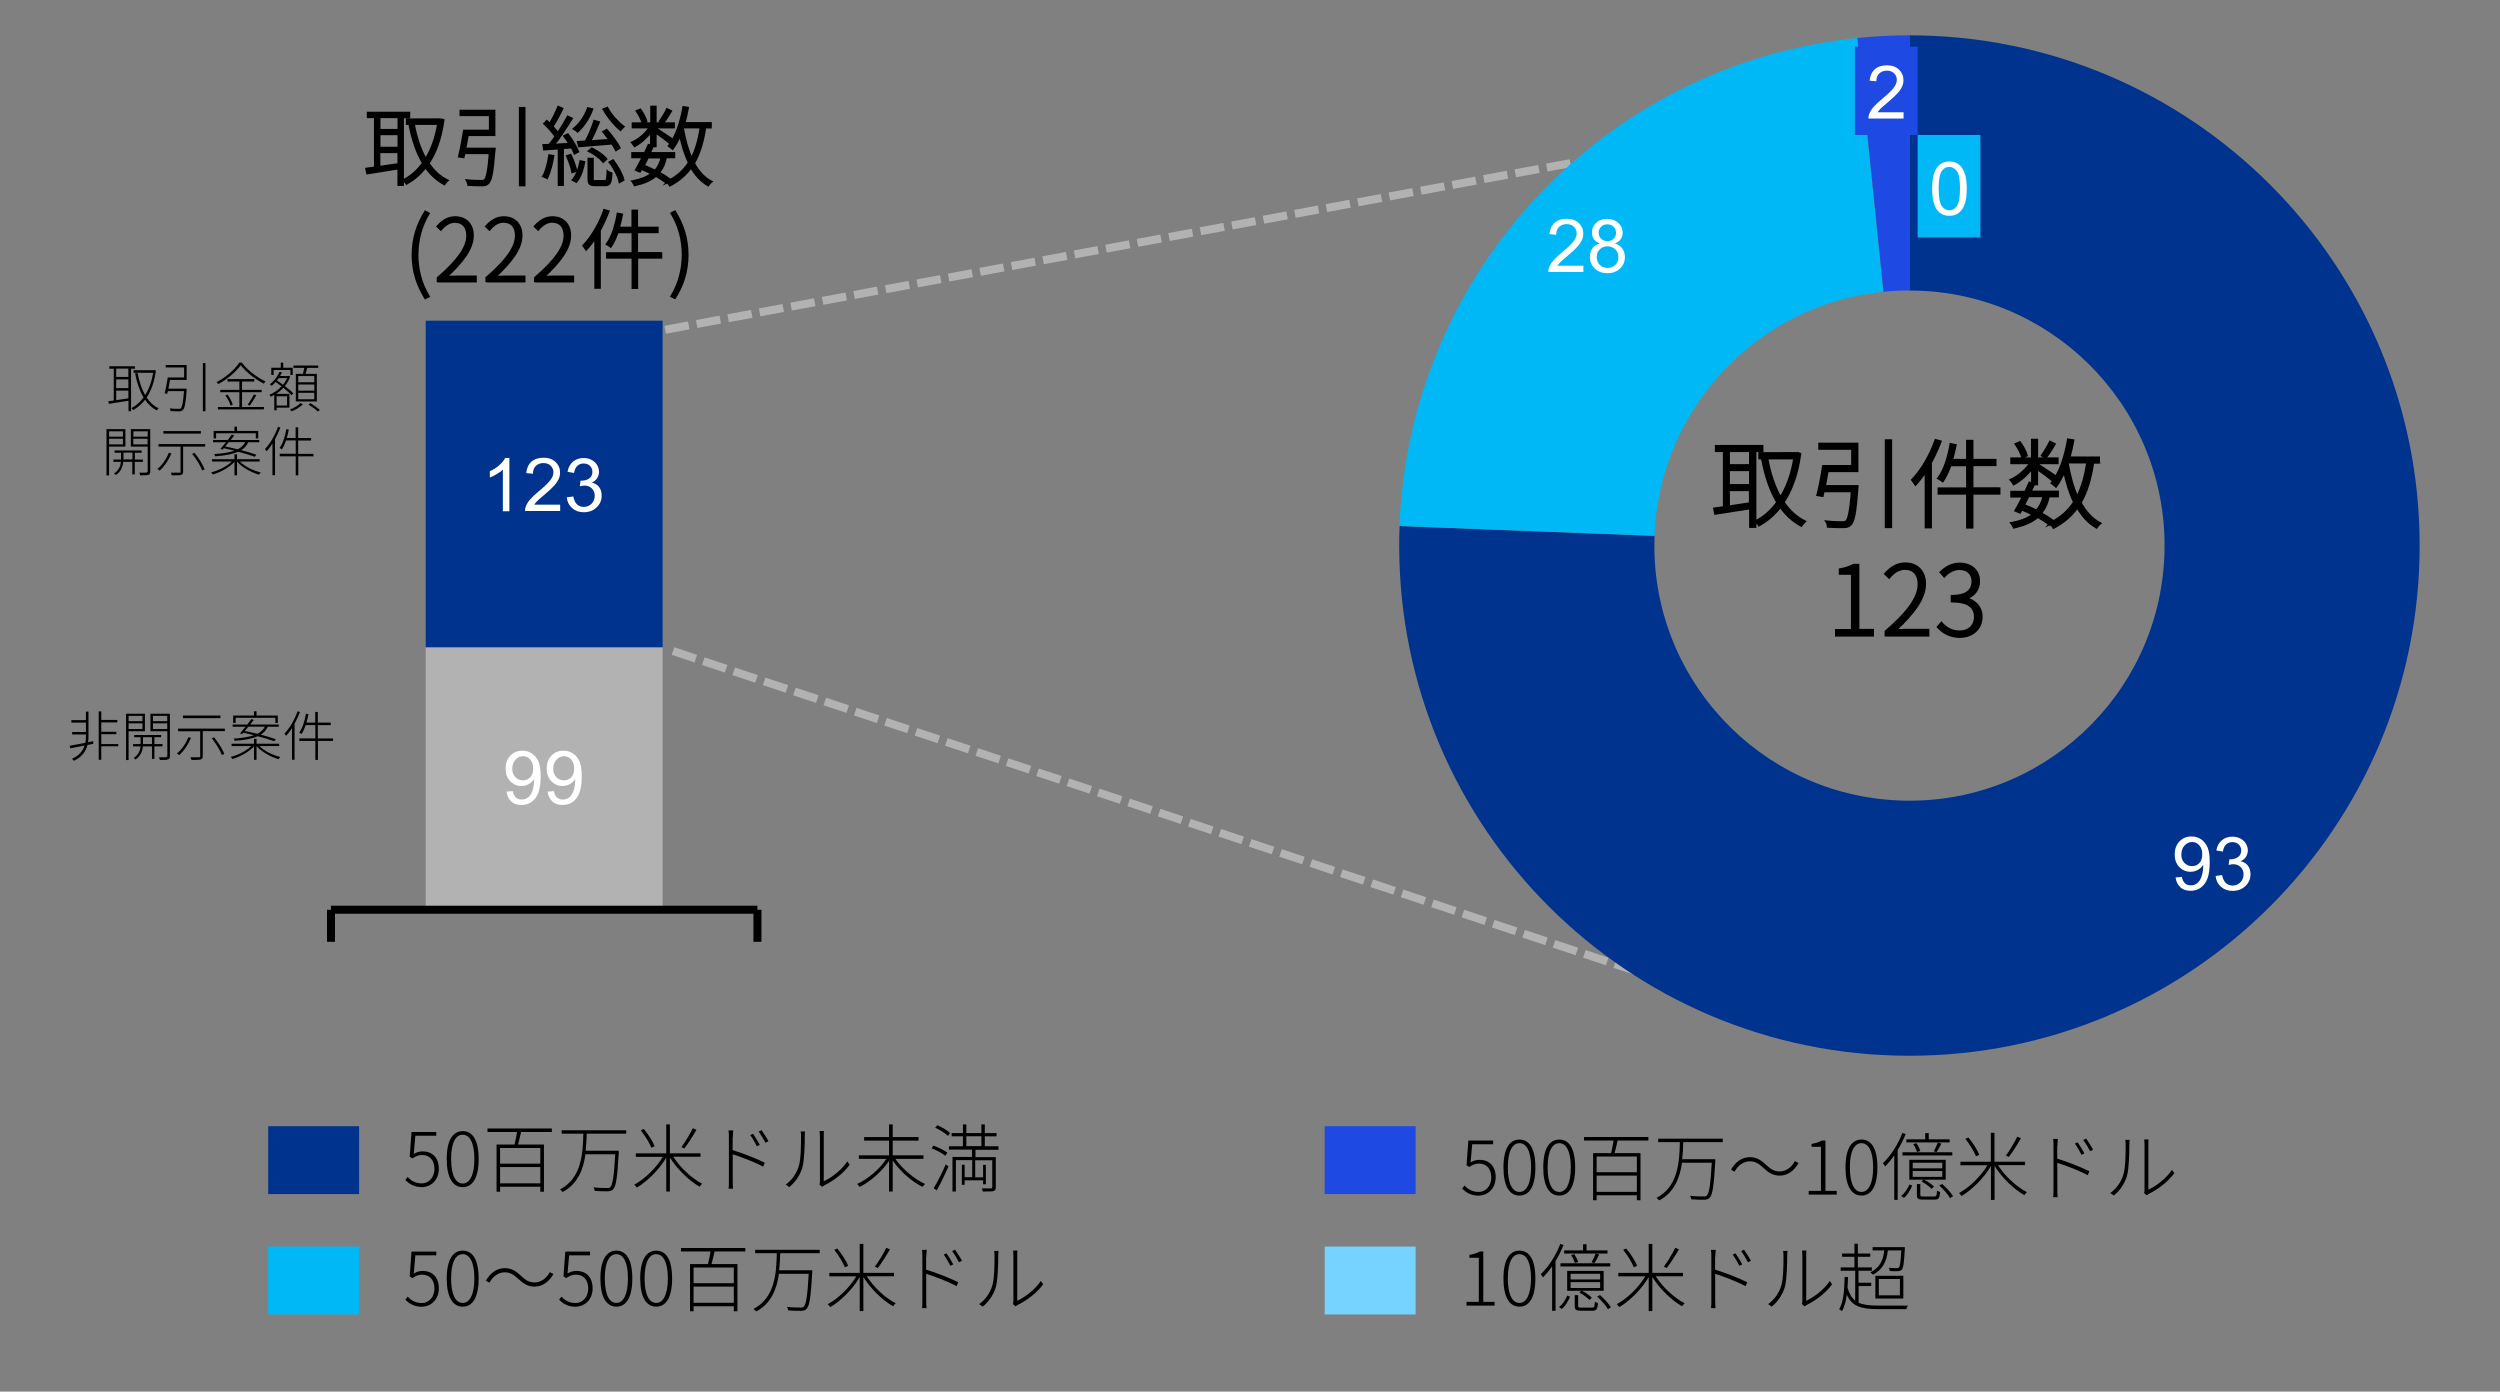 <?xml version="1.0" encoding="UTF-8"?><svg id="_レイヤー_1" xmlns="http://www.w3.org/2000/svg" xmlns:xlink="http://www.w3.org/1999/xlink" viewBox="0 0 234.26 130.4"><rect x="0" y="0" width="234.26" height="130.4" fill="#808080" stroke="none"/><defs><style>.cls-1{fill:#76d2ff;}.cls-1,.cls-2,.cls-3,.cls-4,.cls-5,.cls-6,.cls-7,.cls-8,.cls-9,.cls-10,.cls-11{stroke-width:0px;}.cls-2,.cls-11{fill:#00b8f5;}.cls-3,.cls-5,.cls-11{fill-rule:evenodd;}.cls-3,.cls-6{fill:#1e49e2;}.cls-12{clip-path:url(#clippath-20);}.cls-13{clip-path:url(#clippath-16);}.cls-4{fill:#000;}.cls-5,.cls-8{fill:#00338d;}.cls-14{clip-path:url(#clippath-13);}.cls-15{clip-path:url(#clippath-15);}.cls-7{fill:none;}.cls-16{clip-path:url(#clippath-12);}.cls-17{clip-path:url(#clippath-19);}.cls-9{fill:#b2b2b2;}.cls-10{fill:#fff;}.cls-18{clip-path:url(#clippath-18);}.cls-19{clip-path:url(#clippath-14);}.cls-20{clip-path:url(#clippath-17);}</style><clipPath id="clippath-12"><polyline class="cls-7" points="23.69 78.41 78.29 78.41 78.29 67.13 23.69 67.13 23.69 78.41"/></clipPath><clipPath id="clippath-13"><polyline class="cls-7" points="-319.27 684.53 292.97 684.53 292.97 -174.31 -319.27 -174.31 -319.27 684.53"/></clipPath><clipPath id="clippath-14"><polyline class="cls-7" points="-319.27 684.53 292.97 684.53 292.97 -174.31 -319.27 -174.31 -319.27 684.53"/></clipPath><clipPath id="clippath-15"><polyline class="cls-7" points="-319.27 684.53 292.97 684.53 292.97 -174.31 -319.27 -174.31 -319.27 684.53"/></clipPath><clipPath id="clippath-16"><polyline class="cls-7" points="-319.27 684.53 292.97 684.53 292.97 -174.31 -319.27 -174.31 -319.27 684.53"/></clipPath><clipPath id="clippath-17"><polyline class="cls-7" points="-319.27 684.53 292.97 684.53 292.97 -174.31 -319.27 -174.31 -319.27 684.53"/></clipPath><clipPath id="clippath-18"><polyline class="cls-7" points="124.49 105.41 233.21 105.41 233.21 -3.19 124.49 -3.19 124.49 105.41"/></clipPath><clipPath id="clippath-19"><polyline class="cls-7" points="-319.27 684.53 292.97 684.53 292.97 -174.31 -319.27 -174.31 -319.27 684.53"/></clipPath><clipPath id="clippath-20"><polyline class="cls-7" points="-319.27 684.53 292.97 684.53 292.97 -174.31 -319.27 -174.31 -319.27 684.53"/></clipPath></defs><path class="cls-10" d="M109.11,76.71v21.48-21.48M109.11,17.06H-7.14v81.13h116.25H-7.14V17.06h116.25M109.11,17.06h0v58.85V17.06"/><rect class="cls-9" x="39.89" y="60.65" width="22.2" height="24.6"/><rect class="cls-8" x="39.89" y="30.05" width="22.2" height="30.6"/><polyline class="cls-4" points="31.01 85.62 70.97 85.62 70.97 84.87 31.01 84.87"/><path class="cls-4" d="M70.6,85.25v3h.75v-3h-.75ZM30.64,85.25v3h.75v-3h-.75Z"/><g class="cls-16"><path class="cls-10" d="M49.7,72.82c-.18.2-.42.3-.7.3s-.52-.1-.71-.3-.29-.46-.29-.77c0-.35.1-.64.3-.86.2-.22.44-.33.71-.33s.49.1.67.31c.19.21.28.48.28.84s-.09.63-.27.82ZM47.91,75.11c.25.22.56.32.96.32.37,0,.69-.1.96-.3.27-.2.48-.48.62-.86.14-.38.21-.88.21-1.52s-.07-1.08-.21-1.4c-.14-.32-.34-.57-.61-.75s-.56-.26-.89-.26c-.45,0-.82.15-1.12.46-.3.31-.45.71-.45,1.22s.14.88.43,1.18c.29.3.63.45,1.05.45.25,0,.48-.06.69-.18.21-.12.38-.28.5-.47v.12c0,.25-.03.5-.09.75-.06.24-.14.44-.23.58-.09.14-.21.26-.35.34-.14.09-.31.13-.5.13-.22,0-.4-.06-.54-.19s-.24-.33-.29-.6l-.59.05c.05.39.2.7.45.91Z"/><path class="cls-10" d="M53.54,72.82c-.18.2-.42.3-.7.3s-.52-.1-.71-.3-.29-.46-.29-.77c0-.35.1-.64.3-.86.2-.22.44-.33.71-.33s.49.1.67.31c.19.21.28.48.28.84s-.09.63-.27.82ZM51.76,75.11c.25.22.56.32.96.32.37,0,.69-.1.96-.3.27-.2.48-.48.62-.86.14-.38.21-.88.21-1.52s-.07-1.08-.21-1.4c-.14-.32-.34-.57-.61-.75s-.56-.26-.89-.26c-.45,0-.82.15-1.12.46-.3.31-.45.71-.45,1.22s.14.88.43,1.18c.29.3.63.45,1.05.45.25,0,.48-.06.69-.18.21-.12.38-.28.5-.47v.12c0,.25-.03.5-.09.75-.06.24-.14.44-.23.58-.09.14-.21.26-.35.34-.14.09-.31.13-.5.13-.22,0-.4-.06-.54-.19s-.24-.33-.29-.6l-.59.05c.05.39.2.7.45.91Z"/></g><path class="cls-10" d="M50.04,47.32c.07-.11.15-.22.26-.33.1-.11.34-.32.71-.63.44-.37.75-.66.94-.88.19-.21.32-.42.41-.61.08-.19.12-.39.12-.59,0-.39-.14-.72-.42-.99s-.66-.4-1.13-.4-.85.12-1.13.37c-.28.25-.44.6-.49,1.07l.63.06c0-.31.09-.56.27-.73s.41-.27.71-.27c.28,0,.5.08.68.25.17.17.26.37.26.61s-.09.48-.29.74c-.19.26-.56.61-1.1,1.06-.35.29-.62.54-.8.75-.18.22-.32.44-.4.66-.05.14-.08.28-.07.42h3.29v-.59h-2.44ZM47.73,42.91h-.39c-.11.22-.29.44-.54.67s-.56.42-.9.58v.59c.19-.07.41-.18.64-.32.24-.14.43-.28.58-.42v3.9h.61v-5Z"/><path class="cls-10" d="M53.61,47.61c.29.26.65.39,1.09.39.48,0,.89-.15,1.2-.45.32-.3.48-.67.48-1.11,0-.32-.08-.59-.24-.8-.16-.21-.39-.35-.69-.42.23-.1.4-.24.51-.42s.17-.37.17-.59c0-.23-.06-.44-.18-.64s-.3-.36-.52-.48c-.23-.12-.48-.17-.75-.17-.39,0-.72.11-.99.34-.27.23-.44.54-.51.95l.61.11c.05-.3.15-.52.31-.67.16-.15.36-.22.59-.22s.44.07.59.22c.15.15.23.33.23.56,0,.28-.1.49-.31.63-.21.14-.44.2-.7.2h-.1s-.07.53-.07.53c.17-.05.32-.07.43-.07.28,0,.52.09.7.27.18.18.27.41.27.69s-.1.54-.3.74c-.2.2-.44.3-.73.3-.24,0-.45-.08-.62-.23s-.29-.4-.36-.75l-.61.08c.04.42.21.75.5,1.01Z"/><path class="cls-9" d="M174.52,10.64l.12-.02-.14-.74-.12.02.14.74M171.57,11.18l2.21-.41-.14-.74-2.21.41.14.74M168.62,11.72l2.21-.41-.14-.74-2.21.41.14.74M165.67,12.27l2.21-.41-.14-.74-2.21.41.14.74M162.72,12.81l2.21-.41-.14-.74-2.21.41.14.74M159.77,13.35l2.21-.41-.14-.74-2.21.41.14.74M156.82,13.9l2.21-.41-.14-.74-2.21.41.14.74M153.87,14.44l2.21-.41-.14-.74-2.21.41.14.74M150.92,14.98l2.21-.41-.14-.74-2.21.41.14.74M147.97,15.53l2.21-.41-.14-.74-2.21.41.14.74M145.01,16.07l2.21-.41-.14-.74-2.21.41.14.74M142.06,16.61l2.21-.41-.14-.74-2.21.41.14.74M139.11,17.15l2.21-.41-.14-.74-2.21.41.14.74M136.16,17.7l2.21-.41-.14-.74-2.21.41.14.74M133.21,18.24l2.21-.41-.14-.74-2.21.41.14.74M130.26,18.78l2.21-.41-.14-.74-2.21.41.14.74M127.31,19.33l2.21-.41-.14-.74-2.21.41.14.74M124.36,19.87l2.21-.41-.14-.74-2.21.41.14.74M121.41,20.41l2.21-.41-.14-.74-2.21.41.14.74M118.46,20.96l2.21-.41-.14-.74-2.21.41.14.74M115.51,21.5l2.21-.41-.14-.74-2.21.41.14.74M112.56,22.04l2.21-.41-.14-.74-2.21.41.14.74M109.61,22.58l2.21-.41-.14-.74-2.21.41.14.74M106.66,23.13l2.21-.41-.14-.74-2.21.41.14.74M103.71,23.67l2.21-.41-.14-.74-2.21.41.14.74M100.76,24.21l2.21-.41-.14-.74-2.21.41.14.74M97.81,24.76l2.21-.41-.14-.74-2.21.41.14.74M94.86,25.3l2.21-.41-.14-.74-2.21.41.14.74M91.91,25.84l2.21-.41-.14-.74-2.21.41.14.74M88.96,26.38l2.21-.41-.14-.74-2.21.41.14.74M86.01,26.93l2.21-.41-.14-.74-2.21.41.14.74M83.06,27.47l2.21-.41-.14-.74-2.21.41.14.74M80.1,28.01l2.21-.41-.14-.74-2.21.41.14.74M77.15,28.56l2.21-.41-.14-.74-2.21.41.14.74M74.2,29.1l2.21-.41-.14-.74-2.21.41.14.74M71.25,29.64l2.21-.41-.14-.74-2.21.41.14.74M68.3,30.19l2.21-.41-.14-.74-2.21.41.14.74M65.35,30.73l2.21-.41-.14-.74-2.21.41.14.74M62.4,31.27l2.21-.41-.14-.74-2.21.41.14.74"/><path class="cls-9" d="M168.27,96.37l1.46.49.24-.71-1.46-.49-.24.71M165.43,95.42l2.14.71.24-.71-2.14-.71-.24.71M162.58,94.47l2.14.71.24-.71-2.14-.71-.24.71M159.73,93.53l2.14.71.24-.71-2.14-.71-.24.71M156.88,92.58l2.14.71.24-.71-2.14-.71-.24.71M154.04,91.64l2.14.71.24-.71-2.14-.71-.24.71M151.19,90.69l2.14.71.24-.71-2.14-.71-.24.71M148.34,89.74l2.14.71.24-.71-2.14-.71-.24.71M145.5,88.8l2.14.71.24-.71-2.14-.71-.24.71M142.65,87.85l2.14.71.24-.71-2.14-.71-.24.71M139.8,86.91l2.14.71.24-.71-2.14-.71-.24.71M136.96,85.96l2.14.71.24-.71-2.14-.71-.24.71M134.11,85.01l2.14.71.24-.71-2.14-.71-.24.71M131.26,84.07l2.14.71.24-.71-2.14-.71-.24.71M128.42,83.12l2.14.71.24-.71-2.14-.71-.24.71M125.57,82.18l2.14.71.24-.71-2.14-.71-.24.71M122.72,81.23l2.14.71.24-.71-2.14-.71-.24.71M119.87,80.28l2.14.71.24-.71-2.14-.71-.24.71M117.03,79.34l2.14.71.24-.71-2.14-.71-.24.71M114.18,78.39l2.14.71.24-.71-2.14-.71-.24.71M111.33,77.45l2.14.71.24-.71-2.14-.71-.24.71M108.49,76.5l2.14.71.24-.71-2.14-.71-.24.71M105.64,75.55l2.14.71.24-.71-2.14-.71-.24.71M102.79,74.61l2.14.71.24-.71-2.14-.71-.24.71M99.95,73.66l2.14.71.24-.71-2.14-.71-.24.71M97.1,72.72l2.14.71.24-.71-2.14-.71-.24.71M94.25,71.77l2.14.71.24-.71-2.14-.71-.24.71M91.41,70.82l2.14.71.24-.71-2.14-.71-.24.71M88.56,69.88l2.14.71.24-.71-2.14-.71-.24.71M85.71,68.93l2.14.71.24-.71-2.14-.71-.24.71M82.86,67.99l2.14.71.24-.71-2.14-.71-.24.71M80.02,67.04l2.14.71.24-.71-2.14-.71-.24.71M77.17,66.09l2.14.71.24-.71-2.14-.71-.24.71M74.32,65.15l2.14.71.24-.71-2.14-.71-.24.71M71.48,64.2l2.14.71.24-.71-2.14-.71-.24.71M68.63,63.26l2.14.71.24-.71-2.14-.71-.24.71M65.78,62.31l2.14.71.24-.71-2.14-.71-.24.71M62.94,61.36l2.14.71.24-.71-2.14-.71-.24.71"/><path class="cls-4" d="M11.08,69.72h-1.59v-.92h1.41v-.23h-1.41v-.88h1.5v-.23h-1.5v-.8h-.24v4.53h.24v-1.26h1.59v-.23ZM8.73,69.45l-.48.1c.04-.2.04-.38.04-.53v-2.34h-.24v.8h-1.36v.23h1.36v.88h-1.29v.23h1.29v.21c0,.16,0,.36-.06.58-.56.11-1.09.2-1.46.27l.06.24c.37-.07.84-.16,1.34-.26-.16.45-.48.94-1.18,1.24l.18.19c.79-.37,1.13-.95,1.27-1.48l.54-.11v-.22Z"/><path class="cls-4" d="M16.69,68.28v.24h2.07v2.33c0,.09-.03.11-.12.11-.09,0-.41,0-.79,0l.09.25c.45,0,.72,0,.87-.05.14-.05.19-.12.19-.31v-2.34h2.07v-.24h-4.39ZM19.85,69.19c.39.48.79,1.14.94,1.56l.23-.11c-.16-.42-.56-1.07-.96-1.55l-.21.09ZM17.65,69.08c-.23.59-.62,1.16-1.07,1.52l.22.16c.42-.39.84-.98,1.09-1.62l-.25-.06ZM20.65,67.05h-3.51v.24h3.51v-.24ZM15.91,66.88h-1.81v1.64h1.58v2.33l-.11.11c-.08,0-.36,0-.67,0l.08.25c.38,0,.63,0,.76-.05.13-.04.18-.13.18-.32v-3.96ZM15.67,67.08v.5h-1.34v-.5h1.34ZM14.33,68.31v-.53h1.34v.53h-1.34ZM15.23,69.94v-.22h-.76v-.64h.63v-.21h-2.53v.21h.6v.64h-.7v.22h.7c-.02.31-.16.78-.64,1.08l.17.15c.52-.34.67-.9.69-1.23h.85v1.17h.23v-1.17h.76ZM13.4,69.72v-.64h.84v.64h-.84ZM13.58,68.51v-1.63h-1.77v4.34h.24v-2.7h1.53ZM12.05,68.31v-.53h1.3v.53h-1.3ZM13.35,67.08v.5h-1.3v-.5h1.3Z"/><path class="cls-4" d="M31.2,69.2h-1.42v-1.25h1.21v-.24h-1.21v-1h-.24v1h-.83c.08-.25.14-.51.19-.78l-.23-.05c-.12.69-.32,1.34-.63,1.76l.21.14c.16-.23.28-.51.4-.84h.9v1.25h-1.5v.24h1.5v1.78h.24v-1.78h1.42v-.24ZM27.88,66.66c-.28.79-.73,1.57-1.22,2.07l.15.22c.19-.21.38-.45.55-.73v2.97h.24v-3.37c.19-.35.36-.73.51-1.1l-.23-.07ZM26.16,69.91v-.22h-2.12v-.46h-.24v.46h-2.1v.22h1.85c-.45.44-1.23.84-1.93,1.01l.16.2c.73-.21,1.57-.67,2.02-1.19v1.27h.24v-1.29c.46.54,1.31,1.01,2.06,1.23l.16-.21c-.71-.17-1.49-.56-1.95-1.02h1.85ZM22.68,68.8l.12-.14c.32.07.66.14,1,.23-.45.16-1.06.26-1.89.32l.08.21c.97-.07,1.66-.21,2.16-.43.6.16,1.17.33,1.55.47l.15-.19c-.36-.14-.88-.29-1.42-.43.31-.19.52-.43.66-.74h1.03v-.21h-2.67c.12-.15.23-.3.33-.43l-.23-.08c-.11.16-.25.33-.38.51h-1.37v.21h1.21c-.19.23-.37.45-.52.62l.22.09ZM24.82,68.09c-.14.28-.36.49-.7.67-.4-.1-.81-.19-1.18-.26.11-.13.22-.27.33-.41h1.55ZM22.07,67.26h3.73v.48h.23v-.69h-1.99v-.4h-.24v.4h-1.95v.69h.23v-.48Z"/><path class="cls-4" d="M28.91,37.91c.31.19.69.47.87.65l.2-.14c-.2-.19-.58-.46-.89-.64l-.18.13ZM28.15,37.77c-.19.22-.6.46-.98.6l.17.17c.37-.14.79-.4,1.04-.65l-.23-.12ZM25.86,36.92c.25-.16.48-.35.69-.58.31.25.59.5.78.68l.16-.17c-.19-.19-.48-.43-.8-.67.21-.26.38-.55.5-.89l-.15-.08-.04.02h-.75c.06-.11.12-.22.17-.34l-.22-.05c-.2.46-.54.89-.92,1.17l.18.14c.13-.1.25-.22.37-.36.18.13.37.27.55.41-.33.36-.74.63-1.14.79l.14.18c.11-.05.21-.1.32-.16v1.44h.22v-.25h1.2v-1.29h-1.27ZM26.9,35.43c-.1.22-.22.43-.38.62-.19-.14-.38-.28-.56-.4l.16-.22h.78ZM26.9,37.13v.87h-.98v-.87h.98ZM25.64,34.67h1.57v.46h.22v-.67h-.89v-.48h-.23v.48h-.89v.67h.22v-.46ZM27.72,35.03v2.59h1.97v-2.59h-1.06c.06-.17.11-.37.16-.56h1.03v-.22h-2.32v.22h1.02c-.04.18-.09.39-.14.56h-.67ZM29.45,37.41h-1.5v-.6h1.5v.6ZM29.45,36.61h-1.5v-.58h1.5v.58ZM29.45,35.82h-1.5v-.58h1.5v.58ZM22.42,33.98c-.41.64-1.25,1.38-2.12,1.82l.15.19c.86-.45,1.69-1.18,2.11-1.77.48.64,1.38,1.33,2.15,1.73l.17-.21c-.79-.36-1.69-1.06-2.22-1.76h-.23ZM23.4,38.01c.19-.25.43-.64.62-.97l-.23-.09c-.14.29-.39.71-.58.97l.19.09ZM21.12,37.05c.22.3.42.7.48.96l.21-.09c-.07-.26-.28-.65-.49-.95l-.2.08ZM22.68,36.75h1.84v-.22h-1.84v-.78h1.15v-.23h-2.51v.23h1.11v.78h-1.79v.22h1.79v1.39h-2.01v.22h4.31v-.22h-2.05v-1.39ZM19.01,34.02v4.52h.24v-4.52h-.24ZM15.78,36.42c.05-.26.11-.55.15-.82h1.56v-1.4h-1.96v.23h1.72v.94h-1.53c-.07.47-.19,1.1-.29,1.49l.24.04c.02-.08.04-.16.06-.25h1.51c-.08,1.06-.17,1.49-.3,1.61-.05.05-.11.05-.22.05s-.46,0-.81-.04l.08.25c.33.02.65.03.8.02.17,0,.26-.03.35-.13.17-.16.26-.63.35-1.86v-.13s-1.71,0-1.71,0ZM14.47,34.69h-.05s-1.9,0-1.9,0v.24h1.83c-.14.85-.4,1.55-.75,2.09-.33-.57-.56-1.28-.71-2.07l-.23.04c.17.87.42,1.63.79,2.25-.33.45-.71.79-1.13,1l.16.19c.41-.23.79-.55,1.11-.97.3.42.66.76,1.09,1l.17-.2c-.45-.22-.82-.57-1.11-1.01.42-.63.73-1.46.87-2.53l-.15-.05ZM12.64,34.55v-.23h-2.4v.23h.42v2.98c-.19.03-.36.05-.51.07l.05.24c.49-.07,1.16-.18,1.84-.29v.98h.24v-3.98h.37ZM12.03,36.37h-1.14v-.82h1.14v.82ZM10.89,36.6h1.14v.73c-.39.06-.79.12-1.14.17v-.9ZM12.03,35.32h-1.14v-.78h1.14v.78Z"/><path class="cls-4" d="M14.85,41.61v.24h2.07v2.33c0,.09-.03.11-.12.11-.1,0-.41,0-.79,0l.09.25c.45,0,.72,0,.87-.04.14-.05.19-.12.19-.31v-2.34h2.07v-.24h-4.39ZM18.01,42.53c.39.48.79,1.14.94,1.56l.23-.11c-.16-.42-.56-1.07-.96-1.55l-.21.09ZM15.82,42.42c-.23.59-.62,1.16-1.07,1.52l.22.16c.42-.39.84-.98,1.09-1.62l-.25-.06ZM18.82,40.39h-3.51v.24h3.51v-.24ZM14.07,40.21h-1.81v1.64h1.58v2.33l-.11.11c-.08,0-.36,0-.67,0l.08.25c.38,0,.63,0,.76-.04.13-.04.18-.13.18-.32v-3.96ZM13.84,40.42v.5h-1.34v-.5h1.34ZM12.49,41.64v-.53h1.34v.53h-1.34ZM13.39,43.28v-.22h-.75v-.64h.63v-.21h-2.53v.21h.6v.64h-.71v.22h.7c-.02.31-.16.78-.64,1.08l.17.15c.52-.34.67-.9.69-1.23h.85v1.17h.23v-1.17h.75ZM11.57,43.05v-.64h.84v.64h-.84ZM11.75,41.84v-1.63h-1.77v4.34h.24v-2.7h1.53ZM10.22,41.64v-.53h1.3v.53h-1.3ZM11.52,40.42v.5h-1.3v-.5h1.3Z"/><path class="cls-4" d="M29.36,42.53h-1.42v-1.25h1.21v-.24h-1.21v-1h-.24v1h-.83c.08-.25.14-.51.19-.78l-.23-.05c-.12.69-.32,1.34-.63,1.76l.21.14c.16-.23.28-.51.4-.84h.9v1.25h-1.5v.24h1.5v1.78h.24v-1.78h1.42v-.24ZM26.05,40c-.28.79-.73,1.57-1.22,2.07l.15.22c.19-.21.38-.45.55-.73v2.97h.24v-3.37c.19-.35.36-.73.51-1.1l-.23-.07ZM24.33,43.25v-.22h-2.12v-.46h-.24v.46h-2.1v.22h1.85c-.45.44-1.23.84-1.93,1.01l.16.2c.73-.21,1.57-.67,2.02-1.19v1.27h.24v-1.29c.46.54,1.31,1.01,2.06,1.23l.16-.21c-.71-.17-1.49-.56-1.95-1.02h1.85ZM20.85,42.14l.12-.14c.32.07.66.14,1,.23-.45.16-1.06.26-1.89.32l.08.21c.97-.07,1.66-.21,2.16-.43.6.16,1.17.33,1.55.47l.15-.19c-.36-.14-.88-.29-1.42-.43.31-.19.52-.43.66-.74h1.03v-.21h-2.67c.12-.15.23-.3.33-.43l-.23-.08c-.11.16-.25.33-.38.51h-1.37v.21h1.21c-.19.23-.37.45-.52.62l.22.09ZM22.98,41.43c-.14.28-.36.49-.7.67-.4-.1-.81-.19-1.18-.26.11-.13.22-.27.33-.41h1.55ZM20.24,40.6h3.73v.48h.23v-.7h-1.99v-.4h-.24v.4h-1.95v.7h.23v-.48Z"/><g class="cls-14"><path class="cls-4" d="M41.26,11.2l-.07.02h-3.04v.38h2.93c-.22,1.36-.64,2.47-1.19,3.35-.53-.92-.9-2.05-1.13-3.31l-.37.07c.27,1.38.68,2.61,1.26,3.59-.52.72-1.14,1.25-1.81,1.6.08.06.19.21.26.31.66-.37,1.26-.88,1.78-1.55.47.68,1.04,1.21,1.75,1.59.06-.1.18-.25.27-.32-.72-.35-1.3-.91-1.78-1.61.67-1,1.16-2.32,1.39-4.04l-.24-.07ZM38.33,10.96v-.37h-3.84v.37h.67v4.75c-.3.04-.58.08-.81.11l.07.39c.78-.11,1.86-.28,2.94-.46v1.56h.38v-6.35h.59ZM37.36,13.87h-1.83v-1.31h1.83v1.31ZM35.53,14.24h1.83v1.16c-.63.1-1.26.19-1.83.27v-1.43ZM37.36,12.2h-1.83v-1.24h1.83v1.24Z"/><path class="cls-4" d="M41.26,11.2l-.03-.11h-.06s-3.14.01-3.14.01v.61h3.04v-.11l-.11-.02c-.21,1.35-.63,2.44-1.17,3.3l.1.06.1-.06c-.52-.9-.89-2.02-1.12-3.27l-.02-.11-.48.09-.11.02.02.11c.27,1.39.68,2.63,1.28,3.62l.1-.06-.09-.07c-.51.71-1.12,1.23-1.77,1.57l-.16.08.14.11.23.28.06.09.09-.05c.67-.38,1.29-.89,1.81-1.58l-.09-.07-.09.07c.48.69,1.07,1.24,1.79,1.63l.09.05.06-.09.25-.3.14-.11-.16-.08c-.7-.34-1.27-.88-1.73-1.57l-.09.06.1.06c.68-1.02,1.17-2.36,1.41-4.08v-.1s-.32-.1-.32-.1h-.03s-.03,0-.03,0l.03.11-.03.11.24.07.03-.11-.11-.02c-.23,1.7-.72,3-1.37,3.99l-.04.06.04.06c.48.71,1.08,1.28,1.82,1.65l.05-.1-.07-.09c-.11.09-.23.24-.3.35l.1.06.05-.1c-.68-.37-1.24-.89-1.71-1.56l-.09-.13-.09.12c-.51.66-1.1,1.16-1.74,1.52l.06.1.09-.06c-.07-.1-.18-.25-.28-.33l-.07.09.05.1c.68-.35,1.32-.9,1.85-1.64l.04-.06-.04-.06c-.58-.97-.99-2.18-1.25-3.55l-.11.02.02.11.37-.07-.02-.11-.11.02c.24,1.26.61,2.41,1.15,3.34l.09.16.1-.16c.56-.89.99-2.02,1.21-3.39l.02-.13h-2.95v-.15h2.95s.07-.02.07-.02l-.02-.11-.03.11.03-.11ZM38.33,10.96h.11v-.49h-4.07v.6h.67v4.64h.12l-.02-.11c-.3.04-.58.08-.81.11l-.12.02.1.5.02.11h.11c.78-.13,1.86-.3,2.94-.47l-.02-.11h-.12v1.67h.61v-6.35h.59v-.11h-.11v-.12h-.71v6.35h-.15v-1.58l-.13.02c-1.08.18-2.15.35-2.93.46l.02.11.11-.02-.07-.39-.11.02.02.11c.23-.03.51-.07.81-.11h.1v-4.98h-.67v-.14h3.61v.26h.12v-.12.12ZM37.36,13.87v-.12h-1.71v-1.08h1.6v1.2h.12v-.12.12h.11v-1.43h-2.06v1.54h2.06v-.11h-.11ZM35.53,14.24v.11h1.71v1.04h.12l-.02-.11c-.63.1-1.26.18-1.83.27l.02.11h.11v-1.43h-.11v.11-.11h-.12v1.56l.13-.02c.56-.09,1.2-.18,1.83-.27h.1v-1.39h-2.06v.12h.12ZM37.36,12.2v-.12h-1.71v-1.01h1.6v1.12h.12v-.12.12h.11v-1.35h-2.06v1.47h2.06v-.11h-.11Z"/><path class="cls-4" d="M48.74,10.13v7.21h.39v-7.21h-.39ZM43.58,13.95c.08-.42.17-.88.24-1.31h2.48v-2.24h-3.13v.37h2.75v1.5h-2.44c-.11.75-.31,1.76-.47,2.38l.39.06c.02-.12.06-.25.09-.39h2.41c-.13,1.7-.27,2.37-.48,2.57-.07.07-.17.08-.35.08s-.73,0-1.29-.06c.07.11.12.28.13.39.52.03,1.04.05,1.28.03.26,0,.42-.05.56-.2.27-.26.41-1.01.55-2.98l.02-.2h-2.76Z"/><path class="cls-4" d="M48.74,10.13h-.12v7.33h.62v-7.44h-.62v.12h.12v.11h.27v6.98h-.16v-7.1s-.11,0-.11,0v.11-.11ZM43.58,13.95l.11.02c.08-.42.17-.89.24-1.31l-.11-.02v.11h2.6v-2.47h-3.36v.6h2.75v1.27h-2.42s-.01.1-.01.1c-.11.74-.3,1.76-.46,2.37l-.03.12.51.09.11.02.02-.11c.02-.12.05-.24.09-.39l-.11-.02v.11h2.41v-.11h-.12c-.12,1.68-.29,2.36-.45,2.48-.03.04-.09.05-.28.05-.17,0-.73,0-1.28-.06l-.24-.02.13.2.11.34v.1s.11,0,.11,0c.38.02.76.04,1.04.04.1,0,.19,0,.25,0,.27,0,.47-.06.64-.24.31-.33.43-1.07.59-3.05h-.11s.11.02.11.02l.03-.23v-.12s-2.87,0-2.87,0v.12l.11.02-.11-.02v.11h2.76v-.11h-.12s-.02.17-.02.17v.02c-.14,1.96-.31,2.72-.52,2.9-.13.13-.23.16-.49.17-.07,0-.15,0-.25,0-.27,0-.64-.01-1.02-.04v.12s.11,0,.11,0c-.01-.14-.06-.31-.15-.45l-.1.06v.11c.55.06,1.11.06,1.29.06.18,0,.32,0,.43-.11.26-.27.38-.93.52-2.64v-.12s-2.62,0-2.62,0l-.02.09c-.03.14-.06.27-.09.4l.11.02.02-.11-.39-.06-.02.11.11.03c.16-.63.36-1.64.47-2.39l-.11-.02v.11h2.55v-1.73h-2.75v-.14h2.9v2.01h-2.47l-.02.1c-.07.42-.16.89-.24,1.31l-.03.14h.14v-.11Z"/><path class="cls-4" d="M57.15,15.2c.43.55.81,1.32.92,1.83l.33-.19c-.11-.49-.51-1.25-.96-1.81l-.3.16ZM55.81,17c-.24,0-.29-.03-.29-.2v-1.9h-.36v1.89c0,.44.12.55.62.55h.94c.41,0,.51-.21.55-1.08-.1-.03-.24-.08-.33-.15-.02.78-.06.89-.27.89h-.86ZM54,17.01c.38-.44.6-1.17.72-1.81l-.32-.06c-.11.63-.35,1.32-.71,1.71l.31.16ZM53.16,14.63c.22.47.43,1.09.49,1.48l.33-.1c-.08-.39-.29-1.01-.52-1.47l-.3.1ZM54.15,14.22c-.16-.43-.57-1.11-.96-1.61l-.3.14c.17.23.35.49.5.75-.54.03-1.06.06-1.54.1.56-.7,1.21-1.7,1.69-2.48l-.35-.16c-.24.46-.58,1.02-.93,1.55-.14-.19-.33-.42-.53-.64.31-.45.66-1.12.92-1.66l-.35-.15c-.19.47-.52,1.13-.8,1.59-.1-.1-.19-.19-.28-.27l-.22.23c.39.35.81.84,1.04,1.2-.2.3-.4.57-.59.8-.19,0-.37.02-.53.02l.06.37c.39-.03.87-.06,1.38-.1v3.43h.35v-3.46c.28-.02.56-.04.85-.06.11.21.21.41.27.57l.31-.16ZM51.48,14.57c-.11.72-.27,1.43-.56,1.94.1.02.27.1.33.15.26-.51.46-1.28.58-2.03l-.35-.06ZM55.11,10.15c-.26.76-.74,1.45-1.31,1.92.1.06.27.16.33.23.55-.5,1.05-1.25,1.35-2.07l-.37-.08ZM55.2,14.15c.5.24,1.06.67,1.33.99l.26-.25c-.27-.32-.83-.73-1.34-.96l-.24.22ZM54.18,13.32l.08.36c.83-.06,1.99-.16,3.11-.26.15.23.28.45.37.62l.31-.2c-.23-.43-.74-1.13-1.19-1.65l-.29.16c.19.23.4.49.59.76-.65.05-1.29.1-1.87.14.28-.52.59-1.21.82-1.79l-.39-.11c-.18.57-.51,1.39-.8,1.92l-.72.05ZM56.58,10.25c.37.68,1.04,1.5,1.56,1.91l.27-.28c-.51-.37-1.17-1.1-1.51-1.75l-.31.13Z"/><path class="cls-4" d="M57.15,15.2l-.09.07c.42.54.8,1.3.9,1.79l.03.15.47-.26.07-.04-.02-.08c-.12-.52-.53-1.28-.98-1.85l-.06-.08-.38.21-.12.06.08.11.09-.07.05.1.3-.16-.05-.1-.09.07c.43.55.83,1.3.94,1.76l.11-.03-.06-.1-.33.19.06.1.11-.02c-.12-.54-.51-1.31-.95-1.88l-.09.07.05.1-.05-.1ZM55.81,17v-.12c-.12,0-.17-.01-.17-.02v-.07s0-2.01,0-2.01h-.59v2c0,.23.03.4.16.53.14.12.32.13.57.14h.94c.49.01.65-.34.67-1.19v-.09s-.08-.03-.08-.03c-.09-.03-.23-.08-.29-.13l-.18-.15v.23c-.02.39-.04.61-.07.71-.04.09,0,.06-.1.07h-.86v.23h.86c.32-.01.38-.26.39-1h-.11s-.07.08-.07.08c.12.09.27.14.37.17l.04-.11h-.12c-.06.88-.11.95-.44.96h-.94c-.49-.04-.47-.01-.5-.43v-1.77h.13v1.78c0,.09.01.19.11.26.09.06.18.06.3.06v-.11ZM54,17.01l.09.07c.4-.47.63-1.22.75-1.86l.02-.11-.43-.09-.12-.02-.02.12c-.11.61-.35,1.29-.68,1.66l-.1.11.44.23.08.04.06-.07-.09-.07.05-.1-.31-.16-.05.1.08.08c.38-.42.62-1.13.74-1.77l-.11-.02-.02.11.32.06.02-.11-.11-.02c-.12.62-.34,1.34-.7,1.76l.09.07.05-.1-.05.1ZM53.16,14.63l-.11.05c.21.46.42,1.07.48,1.45l.02.13.46-.14.1-.03-.02-.1c-.08-.41-.29-1.02-.53-1.5l-.05-.09-.39.13-.12.04.05.12.11-.05.04.11.3-.1-.04-.11-.1.05c.23.45.44,1.06.51,1.44l.11-.02-.04-.11-.33.1.04.11.11-.02c-.07-.41-.28-1.03-.5-1.51l-.1.05.04.11-.04-.11ZM54.15,14.22l.11-.04c-.17-.45-.58-1.13-.97-1.64l-.06-.07-.38.18-.13.06.08.11c.17.22.34.48.49.74l.1-.06v-.12c-.55.03-1.07.06-1.54.1v.11s.1.07.1.07c.57-.71,1.22-1.71,1.7-2.49l.07-.11-.46-.21-.1-.05-.05.1c-.24.45-.58,1.01-.93,1.54l.1.06.09-.07c-.14-.2-.34-.43-.54-.65l-.08.08.09.06c.31-.46.67-1.13.93-1.68l.05-.11-.45-.2-.11-.05-.04.11c-.19.46-.52,1.13-.79,1.58l.1.06.08-.08c-.1-.1-.2-.19-.29-.27l-.08-.08-.3.31-.08.08.09.08c.38.35.8.83,1.03,1.18l.1-.06-.1-.06c-.2.29-.4.57-.59.79l.09.08v-.12c-.2,0-.38.02-.54.02h-.13s.08.5.08.5v.1s.12,0,.12,0c.39-.03.87-.06,1.37-.1v-.11h-.12v3.54h.58v-3.57h-.11v.11c.29-.02.57-.04.86-.06v-.11s-.11.05-.11.05c.11.21.21.4.26.55l.04.12.43-.22.09-.05-.04-.1-.11.04-.05-.1-.31.16.05.1.11-.04c-.06-.17-.16-.37-.27-.59l-.04-.07h-.07c-.29.03-.57.06-.85.07h-.11v3.46h-.12v-3.43h-.12c-.51.04-.98.07-1.38.11v.11s.12-.02.12-.02l-.06-.37-.11.02v.11c.17,0,.34-.02.54-.02h.05s.03-.04.03-.04c.2-.23.4-.51.6-.81l.04-.06-.04-.06c-.24-.38-.67-.86-1.06-1.22l-.08.08.08.08.22-.23-.08-.08-.08.08c.09.08.18.17.28.26l.1.1.08-.13c.28-.47.61-1.13.8-1.61l-.11-.04-.05.1.35.15.05-.1-.1-.05c-.26.54-.62,1.21-.92,1.65l-.05.08.06.07c.2.21.39.44.52.62l.1.14.09-.14c.36-.53.7-1.1.94-1.56l-.1-.05-.05.1.35.16.05-.1-.1-.06c-.47.78-1.12,1.77-1.68,2.46l-.16.2.26-.02c.47-.03,1-.06,1.54-.1h.19s-.1-.17-.1-.17c-.15-.26-.33-.53-.5-.76l-.09.07.05.1.3-.14-.05-.1-.09.07c.38.49.79,1.16.94,1.58l.11-.04-.05-.1.05.1ZM51.48,14.57l-.11-.02c-.11.71-.27,1.42-.55,1.9l-.08.13.15.04.29.13.11.08.06-.12c.27-.53.47-1.3.59-2.07l.02-.11-.46-.07-.11-.02-.02.11.11.02-.02.11.35.06.02-.11-.11-.02c-.12.75-.32,1.5-.57,2l.1.05.07-.09c-.09-.06-.25-.14-.37-.17l-.03.11.1.06c.3-.53.46-1.26.58-1.98l-.11-.02-.02.11.02-.11ZM55.11,10.15l-.11-.04c-.26.74-.72,1.41-1.28,1.87l-.13.11.15.08c.09.05.26.16.3.21l.08.08.08-.07c.56-.51,1.08-1.27,1.38-2.11l.04-.12-.5-.11-.1-.02-.03.1.11.04-.02.11.37.08.02-.11-.11-.04c-.29.8-.79,1.54-1.32,2.02l.08.09.08-.08c-.08-.08-.24-.18-.36-.25l-.05.1.07.09c.59-.49,1.07-1.2,1.35-1.97l-.11-.04-.02.11.02-.11ZM55.2,14.15l-.05.1c.48.23,1.04.66,1.29.96l.08.1.35-.33.08-.08-.07-.08c-.29-.34-.85-.75-1.38-.99l-.07-.03-.3.27-.13.11.15.08.05-.1.08.08.24-.22-.08-.08-.05.1c.5.22,1.05.62,1.3.93l.09-.07-.08-.08-.26.25.08.08.09-.07c-.28-.34-.85-.77-1.37-1.02l-.05.1.08.08-.08-.08ZM54.18,13.32l-.11.02.08.36.02.1h.1c.83-.07,1.99-.17,3.11-.26v-.11s-.11.06-.11.06c.15.23.28.45.36.61l.06.11.41-.27.09-.06-.05-.09c-.23-.45-.75-1.15-1.21-1.67l-.06-.07-.37.21-.12.07.09.11c.19.22.4.49.58.75l.09-.07v-.11c-.66.05-1.3.1-1.88.14v.11s.11.05.11.05c.29-.53.59-1.22.83-1.8l.05-.12-.52-.15-.11-.03-.03.11c-.17.56-.51,1.38-.8,1.9l.1.06v-.12s-.73.05-.73.05h-.13s.03.14.03.14l.11-.02v.11s.73-.05.73-.05h.06s.03-.06.03-.06c.29-.54.63-1.36.81-1.94l-.11-.03-.03.11.39.11.03-.11-.11-.04c-.23.57-.54,1.26-.82,1.77l-.1.18h.21c.58-.05,1.22-.1,1.87-.15h.2s-.12-.18-.12-.18c-.19-.27-.4-.54-.59-.76l-.09.08.06.1.29-.16-.06-.1-.09.08c.44.51.96,1.21,1.17,1.63l.1-.05-.06-.1-.31.2.06.1.1-.05c-.09-.17-.22-.39-.38-.63l-.04-.06h-.07c-1.12.1-2.28.2-3.11.26v.11s.12-.02.12-.02l-.08-.36-.11.02v.11s0-.11,0-.11ZM56.58,10.25l-.1.05c.38.7,1.06,1.52,1.59,1.94l.09.08.07-.1.24-.26.12-.09-.12-.09c-.49-.36-1.14-1.08-1.48-1.71l-.05-.09-.41.17-.12.05.06.11.1-.05.04.11.31-.13-.04-.11-.1.05c.36.67,1.02,1.41,1.55,1.79l.07-.09-.07-.09c-.09.08-.21.2-.29.3l.09.07.07-.09c-.5-.39-1.17-1.2-1.53-1.87l-.1.06.04.11-.04-.11Z"/><path class="cls-4" d="M66.59,11.92v-.36h-2.48c.13-.46.24-.94.33-1.44l-.39-.06c-.24,1.42-.68,2.76-1.36,3.62l.33.25c.27-.37.51-.8.71-1.29.2.98.47,1.87.84,2.64-.48.75-1.13,1.33-1.99,1.75l.17-.19c-.27-.2-.62-.43-1.02-.64.35-.39.56-.87.67-1.46h.76v-.35h-2.31c.11-.23.23-.47.32-.68h.24v-1.32c.41.29,1.04.75,1.26.95l.22-.3c-.22-.16-1.15-.77-1.49-.98v-.12h1.71v-.34h-1.71v-1.56h-.37v1.56h-1.74v.34h1.62c-.39.59-1.05,1.17-1.66,1.43.08.08.18.22.23.31.55-.3,1.14-.82,1.55-1.38v1.37l-.24-.06c-.1.23-.22.5-.35.76h-1.17v.35h.99c-.22.44-.45.88-.64,1.2l.34.14.14-.26c.34.14.68.29.99.45-.43.35-1.02.59-1.81.74.08.09.17.23.19.33.86-.19,1.5-.47,1.97-.88.39.23.75.45,1.01.66l.08-.08.23.33c.84-.44,1.49-1,1.98-1.7.41.72.93,1.31,1.59,1.69.06-.1.18-.25.28-.32-.68-.36-1.22-.96-1.64-1.74.52-.89.85-2,1.06-3.37h.51ZM62.02,14.74c-.12.51-.32.94-.63,1.28-.35-.18-.73-.35-1.1-.49.13-.25.27-.51.4-.79h1.33ZM64,11.92h1.68c-.19,1.17-.45,2.15-.88,2.95-.39-.84-.65-1.83-.83-2.89l.02-.06ZM60.54,11.35c-.08-.3-.31-.74-.55-1.06l-.31.13c.23.34.46.79.54,1.08l.32-.14ZM62.52,10.25c-.15.34-.44.81-.65,1.11l.27.14c.23-.28.5-.71.72-1.09l-.34-.17Z"/><path class="cls-4" d="M66.59,11.92h.11v-.48h-2.59v.12l.11.03c.13-.46.24-.95.33-1.45l.02-.12-.5-.08-.11-.02-.02.11c-.24,1.4-.68,2.73-1.34,3.57l-.07.09.1.07.32.24.09.09.08-.11c.28-.38.52-.82.72-1.32l-.11-.04-.11.02c.2.99.48,1.89.85,2.66l.1-.05-.1-.06c-.47.73-1.1,1.29-1.95,1.71l.05.1.08.08.17-.19.09-.09-.1-.08c-.28-.2-.63-.43-1.04-.65l-.05.1.08.08c.36-.4.59-.91.7-1.51l-.11-.02v.11h.88v-.58h-2.42v.12l.1.05c.11-.23.23-.47.32-.68l-.1-.05v.11h.36v-1.43h-.11l-.07.09c.41.29,1.04.75,1.25.94l.09.08.3-.4.07-.09-.09-.07c-.23-.16-1.15-.77-1.49-.99l-.06.1h.11s1.71,0,1.71,0v-.57h-1.71v-1.56s-.48,0-.48,0h-.12v1.56h-1.74v.57h1.73v-.11l-.1-.06c-.37.57-1.02,1.14-1.61,1.39l-.16.07.12.12.2.28.05.1.11-.05c.57-.31,1.17-.84,1.59-1.41l-.09-.07h-.12v1.22l-.1-.02-.09-.02-.04.09c-.1.23-.22.5-.35.76l.1.05v-.12h-1.28v.58h1.1v-.11l-.1-.05c-.22.44-.45.87-.63,1.19l-.07.11.46.19.09.04.05-.09.15-.26-.1-.05-.04.11c.33.14.67.29.98.45l.05-.1-.07-.09c-.41.34-.98.57-1.76.72l-.2.04.14.15.17.28.03.11.11-.02c.87-.2,1.53-.48,2.02-.91l-.08-.09-.06.1c.39.22.74.45,1,.65l.08.06.15-.15-.08-.08-.08.08.21.3.05.11.11-.06c.86-.45,1.52-1.03,2.02-1.74l-.09-.07-.1.06c.42.74.95,1.34,1.63,1.73l.1.06.06-.09c.05-.09.17-.23.25-.29l.15-.11-.16-.08c-.66-.35-1.18-.93-1.59-1.69l-.1.06.1.06c.53-.91.87-2.03,1.08-3.41l-.11-.02v.11h.63v-.11h-.11v-.12h-.61l-.02.1c-.21,1.36-.53,2.45-1.05,3.33l-.03.06.03.06c.43.79.98,1.41,1.69,1.78l.05-.1-.07-.09c-.12.09-.24.24-.31.35l.1.06.06-.1c-.64-.37-1.15-.93-1.55-1.65l-.09-.16-.1.15c-.48.68-1.11,1.23-1.94,1.67l.05.1.1-.05c-.05-.11-.16-.27-.26-.36l-.08-.08-.16.16.08.08.07-.09c-.27-.22-.63-.44-1.03-.67l-.07-.04-.06.05c-.45.39-1.07.67-1.92.86l.03.11.11-.03c-.04-.13-.13-.27-.22-.38l-.08.08.02.11c.8-.16,1.41-.39,1.86-.76l.14-.11-.16-.08c-.32-.16-.66-.32-1-.45l-.1-.04-.05.09-.14.25.1.06.04-.11-.34-.14-.04.11.1.06c.19-.32.42-.76.64-1.2l.08-.17h-1.06v-.12h1.12l.03-.06c.13-.27.25-.53.36-.77l-.1-.05-.03.11.24.06.14.03v-1.86l-.21.28c-.4.54-.98,1.06-1.51,1.34l.05.1.1-.05c-.06-.11-.15-.25-.25-.34l-.08.08.04.11c.64-.28,1.31-.87,1.71-1.47l.12-.18h-1.72v-.11h1.74s0-1.56,0-1.56h.14v1.56h1.71v.11h-1.71v.3l.05.03c.33.21,1.26.82,1.48.98l.07-.09-.09-.07-.22.3.09.07.08-.09c-.24-.21-.86-.67-1.27-.96l-.18-.12v1.42h-.13s-.07,0-.07,0l-.03.07c-.1.21-.21.44-.32.67l-.08.17h2.38v.12h-.65s-.1,0-.1,0l-.02.09c-.11.57-.32,1.03-.65,1.4l-.1.11.13.07c.4.21.74.43,1.01.63l.07-.09-.08-.08-.17.19-.41.44.54-.26c.89-.43,1.55-1.03,2.04-1.79l.03-.05-.03-.06c-.36-.75-.64-1.64-.83-2.61l-.08-.36-.14.34c-.2.48-.43.91-.69,1.27l.09.07.08-.08-.34-.26-.07.09.09.07c.7-.89,1.14-2.24,1.38-3.67l-.11-.02-.02.11.39.06.02-.11-.11-.02c-.09.49-.2.97-.33,1.43l-.04.15h2.51v.25h.12v-.12.12ZM62.02,14.74l-.11-.03c-.12.5-.31.91-.6,1.23l.09.08.05-.1c-.36-.18-.74-.35-1.11-.5l-.04.11.1.05c.13-.25.27-.52.4-.79l-.1-.05v.11h1.33v-.11l-.11-.03.11.03v-.12h-1.4l-.03.06c-.14.27-.27.54-.4.79l-.06.11.12.05c.37.14.74.31,1.09.49l.08.04.06-.06c.32-.36.53-.8.65-1.33l.03-.14h-.14v.12ZM64,11.92v.11h1.68v-.11l-.11-.02c-.18,1.17-.45,2.13-.87,2.92l.1.05.1-.05c-.38-.82-.64-1.8-.82-2.86l-.11.02.11.04.02-.06-.11-.04v.11-.11l-.11-.04-.02.06v.03s0,.03,0,.03c.18,1.07.45,2.07.84,2.92l.1.21.11-.21c.43-.82.7-1.81.89-2.99l.02-.13h-1.89l-.03.07.11.04ZM60.54,11.35l.11-.03c-.09-.32-.32-.77-.57-1.1l-.05-.07-.39.16-.13.05.08.12c.23.33.45.77.52,1.04l.03.13.45-.2.09-.04-.03-.09-.11.03-.05-.1-.32.14.05.1.11-.03c-.09-.31-.31-.76-.56-1.11l-.09.07.04.11.31-.13-.04-.11-.09.07c.23.31.46.75.54,1.02l.11-.03-.05-.1.05.1ZM62.52,10.25l-.11-.05c-.15.33-.44.8-.64,1.09l-.08.11.39.21.08.04.06-.07c.23-.29.51-.72.73-1.1l.06-.11-.45-.22-.11-.05-.05.11.11.05-.05.1.34.17.05-.1-.1-.06c-.21.37-.49.8-.71,1.07l.09.07.05-.1-.27-.14-.05.1.09.07c.21-.3.5-.78.66-1.13l-.1-.05-.05.1.05-.1Z"/></g><g class="cls-19"><path class="cls-4" d="M39.87,27.91l.29-.14c-.7-1.13-1.06-2.49-1.06-3.88s.36-2.75,1.06-3.88l-.29-.15c-.73,1.18-1.17,2.47-1.17,4.04s.44,2.85,1.17,4.03Z"/><path class="cls-4" d="M39.87,27.91l.05.1.29-.14.11-.06-.07-.11c-.69-1.11-1.04-2.45-1.04-3.82s.36-2.71,1.04-3.82l.06-.1-.4-.21-.1-.05-.05.09c-.74,1.2-1.19,2.51-1.19,4.1,0,1.59.45,2.89,1.19,4.09l.05.09.1-.05-.05-.1.1-.06c-.72-1.17-1.16-2.42-1.16-3.97,0-1.55.43-2.81,1.16-3.98l-.1-.06-.05.1.29.15.05-.1-.1-.06c-.71,1.15-1.08,2.53-1.08,3.94s.37,2.8,1.08,3.94l.1-.06-.05-.1-.29.14.05.1.1-.06-.1.06Z"/></g><g class="cls-15"><path class="cls-4" d="M41.04,26.36h3.53v-.42h-1.83c-.31,0-.64.02-.96.05,1.56-1.46,2.51-2.69,2.51-3.92,0-1.01-.6-1.68-1.62-1.68-.71,0-1.21.35-1.65.84l.3.28c.34-.42.8-.73,1.3-.73.83,0,1.2.57,1.2,1.3,0,1.06-.79,2.27-2.77,3.98v.29Z"/><path class="cls-4" d="M41.04,26.36v.11h3.64v-.65h-1.94c-.31,0-.65.02-.97.05v.11s.09.08.09.08c1.56-1.46,2.54-2.71,2.54-4,0-1.06-.66-1.79-1.74-1.8-.75,0-1.28.38-1.73.88l-.08.08.38.36.09.09.08-.1c.32-.4.76-.69,1.21-.69.76,0,1.07.49,1.08,1.19,0,1-.75,2.19-2.73,3.89l-.04.03v.46h.12v-.11h.11v-.29h-.11l.07.09c1.99-1.72,2.81-2.94,2.81-4.07,0-.77-.42-1.42-1.31-1.42-.56,0-1.04.34-1.39.77l.09.07.08-.08-.3-.28-.08.08.08.08c.43-.48.9-.8,1.56-.81.97,0,1.5.6,1.51,1.57,0,1.17-.92,2.38-2.47,3.83l-.24.22.33-.02c.32-.02.66-.05.96-.05h1.71v.19h-3.41v.12h.11-.11Z"/><path class="cls-4" d="M45.6,26.36h3.53v-.42h-1.83c-.31,0-.64.02-.96.05,1.56-1.46,2.51-2.69,2.51-3.92,0-1.01-.6-1.68-1.62-1.68-.71,0-1.21.35-1.65.84l.3.28c.34-.42.8-.73,1.3-.73.83,0,1.2.57,1.2,1.3,0,1.06-.79,2.27-2.77,3.98v.29Z"/><path class="cls-4" d="M45.6,26.36v.11h3.64v-.65h-1.94c-.31,0-.65.02-.97.05v.11s.09.08.09.08c1.56-1.46,2.54-2.71,2.54-4,0-1.06-.66-1.79-1.74-1.8-.75,0-1.28.38-1.73.88l-.08.08.38.36.09.08.08-.1c.32-.4.76-.69,1.21-.69.76,0,1.07.49,1.08,1.19,0,1-.75,2.19-2.73,3.89l-.04.03v.46h.12v-.11h.11v-.29h-.11l.07.09c1.99-1.72,2.81-2.94,2.81-4.07,0-.77-.42-1.42-1.31-1.42-.56,0-1.04.34-1.39.77l.09.07.08-.08-.3-.28-.08.08.08.08c.43-.48.9-.8,1.56-.81.97,0,1.5.6,1.51,1.57,0,1.17-.92,2.38-2.47,3.83l-.24.22.33-.02c.32-.02.66-.05.96-.05h1.71v.19h-3.41v.12h.11-.11Z"/><path class="cls-4" d="M50.16,26.36h3.53v-.42h-1.83c-.31,0-.64.02-.96.05,1.56-1.46,2.51-2.69,2.51-3.92,0-1.01-.6-1.68-1.62-1.68-.71,0-1.21.35-1.65.84l.3.28c.34-.42.8-.73,1.3-.73.83,0,1.2.57,1.2,1.3,0,1.06-.79,2.27-2.77,3.98v.29Z"/><path class="cls-4" d="M50.16,26.36v.11h3.64v-.65h-1.94c-.31,0-.65.02-.97.05v.11s.09.08.09.08c1.56-1.46,2.54-2.71,2.54-4,0-1.06-.66-1.79-1.74-1.8-.75,0-1.28.38-1.73.88l-.08.08.38.36.09.08.08-.1c.32-.4.76-.69,1.21-.69.76,0,1.07.49,1.08,1.19,0,1-.75,2.19-2.73,3.89l-.04.03v.46h.12v-.11h.11v-.29h-.11l.07.09c1.99-1.72,2.81-2.94,2.81-4.07,0-.77-.42-1.42-1.31-1.42-.56,0-1.04.34-1.39.77l.09.07.08-.08-.3-.28-.08.08.08.08c.43-.48.9-.8,1.56-.81.97,0,1.5.6,1.51,1.57,0,1.17-.92,2.38-2.47,3.83l-.24.22.33-.02c.32-.02.66-.05.96-.05h1.71v.19h-3.41v.12h.11-.11Z"/></g><g class="cls-13"><path class="cls-4" d="M61.94,23.74h-2.26v-2h1.93v-.38h-1.93v-1.6h-.39v1.6h-1.33c.12-.39.23-.82.31-1.25l-.37-.07c-.18,1.09-.51,2.14-1.01,2.81.1.06.27.16.33.22.25-.36.45-.82.64-1.33h1.44v2h-2.39v.38h2.39v2.84h.39v-2.84h2.26v-.38ZM56.64,19.7c-.44,1.25-1.17,2.5-1.95,3.31l.24.35c.31-.33.61-.72.88-1.16v4.74h.38v-5.38c.31-.55.58-1.16.81-1.76l-.37-.1Z"/><path class="cls-4" d="M61.94,23.74v-.12h-2.15v-1.77h1.93v-.61h-1.93v-1.6s-.5,0-.5,0h-.12v1.6h-1.21v.12l.11.03c.12-.4.23-.83.31-1.26l.02-.11-.48-.09-.12-.02-.02.12c-.18,1.08-.51,2.12-.99,2.77l-.08.11.12.06c.09.05.26.16.31.2l.1.09.08-.11c.26-.38.46-.84.65-1.36l-.11-.04v.11h1.32v1.77h-2.39v.61h2.39v2.84h.62v-2.84h2.26v-.61h-.11v.12h-.12v.26h-2.26v2.84h-.16v-2.84h-2.39v-.15h2.39s0-2.23,0-2.23h-1.63l-.03.08c-.18.51-.38.96-.62,1.31l.09.07.08-.09c-.08-.07-.24-.17-.35-.23l-.05.1.09.07c.52-.7.85-1.76,1.03-2.86l-.11-.02-.02.11.37.07.02-.11-.11-.02c-.08.42-.18.84-.3,1.23l-.05.15h1.6v-1.6h.16v1.6h1.93v.15h-1.93v2.23h2.38v-.11h-.12.12ZM56.64,19.7l-.11-.04c-.44,1.24-1.16,2.48-1.92,3.27l-.08.08.07.08.23.33.08.13.1-.11c.31-.34.62-.73.9-1.18l-.1-.06h-.12v4.86h.61v-5.49h-.11l.1.06c.31-.56.58-1.17.82-1.78l.04-.12-.49-.14-.11-.03-.04.1.11.04-.03.11.37.1.03-.11-.11-.04c-.23.6-.5,1.2-.81,1.75v.02s-.01,5.3-.01,5.3h-.15v-5.03s-.21.33-.21.33c-.27.43-.57.82-.87,1.14l.08.08.1-.06c-.05-.08-.16-.26-.25-.36l-.08.08.08.08c.8-.83,1.52-2.09,1.97-3.35l-.11-.04-.03.11.03-.11Z"/></g><g class="cls-20"><path class="cls-4" d="M63.23,27.91c.73-1.18,1.17-2.46,1.17-4.03s-.44-2.85-1.17-4.04l-.29.15c.7,1.13,1.06,2.49,1.06,3.88s-.36,2.76-1.06,3.88l.29.14Z"/><path class="cls-4" d="M63.23,27.91l.1.06c.74-1.19,1.19-2.5,1.19-4.09,0-1.59-.45-2.9-1.19-4.1l-.06-.09-.38.2-.11.06.06.1c.69,1.11,1.04,2.45,1.04,3.82s-.36,2.72-1.04,3.82l-.07.11.4.2.09.05.06-.09-.1-.06.05-.1-.29-.14-.05.1.1.06c.71-1.15,1.08-2.53,1.08-3.94s-.37-2.79-1.08-3.94l-.1.06.05.1.29-.15-.05-.1-.1.06c.72,1.17,1.16,2.43,1.16,3.98,0,1.55-.43,2.8-1.16,3.97l.1.06.05-.1-.05.1Z"/></g><rect class="cls-8" x="25.13" y="105.53" width="8.52" height="6.36"/><rect class="cls-2" x="25.13" y="116.81" width="8.52" height="6.36"/><path class="cls-4" d="M93.56,107.72v-.31h-1.28v-.93h1.1v-.31h-1.1v-.81h-.32v.81h-1.41v-.81h-.32v.81h-1.06v.31h1.06v.93h-1.31v.31h2.16v.69h-1.83v3.24h.32v-2.94h1.53v1.6h-.71v-1.17h-.26v1.88h.26v-.42h1.73v.37h.26v-1.82h-.26v1.17h-.74v-1.6h1.6v2.52c0,.08-.03.11-.12.12-.11,0-.45,0-.86,0,.04.1.08.22.1.29.52,0,.83,0,1-.04.16-.06.21-.16.21-.36v-2.82h-1.9v-.69h2.15ZM90.55,106.47h1.41v.93h-1.41v-.93ZM87.77,111.55c.36-.63.79-1.52,1.11-2.25l-.26-.2c-.33.78-.8,1.71-1.13,2.24l.29.21ZM88.76,108c-.29-.22-.84-.49-1.29-.65l-.18.25c.47.17,1.01.47,1.29.7l.19-.29ZM89.03,106.17c-.25-.24-.77-.55-1.2-.74l-.2.24c.44.2.95.52,1.2.77l.2-.27ZM86.53,108.59v-.33h-2.88v-1.38h2.42v-.33h-2.42v-1.19h-.34v1.19h-2.34v.33h2.34v1.38h-2.83v.33h2.58c-.64.97-1.75,1.91-2.74,2.35l.24.28c.97-.49,2.07-1.43,2.75-2.45v2.88h.34v-2.91c.68,1.01,1.8,1.99,2.79,2.47l.24-.27c-1-.45-2.13-1.4-2.78-2.35h2.62ZM77.03,111.21l.2-.13c.82-.4,1.77-1.09,2.39-1.94l-.22-.31c-.57.86-1.52,1.54-2.21,1.86v-4.24c0-.24,0-.39.02-.47h-.41c0,.08.03.23.03.47v4.23c0,.11-.01.23-.04.32l.24.21ZM73.95,111.24c.58-.46,1.03-1.13,1.24-1.86.19-.7.22-2.2.22-2.94,0-.16.01-.31.03-.42h-.42c.03.13.04.26.04.42,0,.74,0,2.17-.21,2.83-.22.72-.66,1.33-1.23,1.73l.33.23ZM71.09,106.04c.22.29.48.72.64,1.04l.28-.14c-.17-.33-.49-.81-.65-1.04l-.26.13ZM68.67,106.57c0-.16.02-.47.04-.65h-.45c.04.19.04.49.04.65v4.07c0,.25,0,.55-.03.74h.42c-.02-.19-.03-.51-.03-.74v-2.48c.77.24,2.08.74,2.85,1.16l.15-.37c-.8-.4-2.09-.9-3.01-1.18v-1.2ZM71.19,107.28c-.16-.33-.47-.81-.63-1.04l-.26.12c.21.29.47.73.62,1.05l.28-.13ZM65.64,108.4v-.33h-2.87v-2.71h-.34v2.71h-2.85v.33h2.53c-.63,1.05-1.71,2.1-2.67,2.6l.24.28c.97-.58,2.09-1.68,2.75-2.81v3.18h.34v-3.19c.68,1.09,1.8,2.18,2.79,2.74.05-.09.16-.22.24-.28-.97-.49-2.07-1.51-2.71-2.53h2.54ZM61.35,107.42c-.17-.45-.61-1.13-1.02-1.63l-.29.12c.41.51.83,1.21,1,1.64l.31-.14ZM64.92,105.72c-.26.54-.72,1.31-1.07,1.77l.27.13c.35-.45.81-1.17,1.14-1.75l-.34-.15ZM58.68,106.23v-.32h-6.05v.32h2.03c-.04,1.84-.16,4.18-2.18,5.22l.25.24c1.41-.75,1.93-2.12,2.13-3.53h2.79c-.12,2.08-.24,2.87-.47,3.08-.07.08-.16.09-.33.08-.17,0-.7,0-1.24-.06.07.1.11.22.12.33.49.04.98.05,1.22.04.24-.01.39-.06.51-.2.27-.28.39-1.11.52-3.42v-.18s-3.1,0-3.1,0c.06-.54.08-1.09.1-1.6h3.68ZM51.71,106.07v-.33h-6.03v.33h2.77c-.06.38-.15.84-.24,1.18h-1.68v4.42h.33v-.47h3.77v.47h.34v-4.42h-2.43c.1-.35.2-.79.29-1.18h2.88ZM46.86,110.88v-1.52h3.77v1.52h-3.77ZM50.63,109.04h-3.77v-1.47h3.77v1.47ZM43.36,110.9c-.66,0-1.09-.77-1.09-2.3s.43-2.27,1.09-2.27,1.09.76,1.09,2.27-.43,2.3-1.09,2.3ZM43.36,111.24c.92,0,1.49-.86,1.49-2.64s-.57-2.61-1.49-2.61-1.5.85-1.5,2.61.57,2.64,1.5,2.64ZM39.53,111.24c.81,0,1.59-.62,1.59-1.72s-.67-1.63-1.5-1.63c-.35,0-.61.1-.85.24l.15-1.71h1.96v-.35h-2.32l-.17,2.32.26.16c.29-.19.53-.32.9-.32.71,0,1.16.49,1.16,1.3s-.54,1.36-1.18,1.36-1.04-.29-1.33-.6l-.22.29c.33.32.78.66,1.57.66Z"/><path class="cls-4" d="M201.15,112l.2-.13c.82-.4,1.77-1.09,2.39-1.94l-.22-.31c-.57.86-1.52,1.54-2.21,1.86v-4.24c0-.24,0-.39.02-.47h-.41c0,.08.03.23.03.47v4.23c0,.11-.01.23-.04.32l.24.21M198.07,112.03c.58-.46,1.03-1.13,1.24-1.86.19-.7.22-2.2.22-2.94,0-.16.01-.31.03-.42h-.42c.03.13.04.26.04.42,0,.74,0,2.17-.21,2.83-.22.72-.66,1.33-1.23,1.73l.33.23M195.21,106.83c.22.29.48.72.64,1.04l.28-.14c-.17-.33-.49-.81-.65-1.04l-.26.13M192.79,107.37c0-.16.02-.47.04-.65h-.45c.04.19.04.49.04.65v4.07c0,.25,0,.55-.03.74h.42c-.02-.19-.03-.51-.03-.74v-2.48c.77.24,2.08.74,2.85,1.16l.15-.37c-.8-.4-2.09-.9-3.01-1.18v-1.2M195.31,108.08c-.16-.33-.47-.81-.63-1.04l-.26.12c.21.29.47.73.62,1.05l.28-.13M189.76,109.19v-.33h-2.87v-2.71h-.34v2.71h-2.85v.33h2.53c-.63,1.05-1.71,2.1-2.66,2.6l.24.28c.97-.58,2.09-1.68,2.75-2.81v3.18h.34v-3.19c.67,1.09,1.8,2.18,2.79,2.74.06-.09.16-.22.24-.28-.97-.49-2.07-1.51-2.71-2.53h2.54M185.47,108.22c-.17-.45-.61-1.13-1.02-1.63l-.29.12c.41.51.83,1.21,1,1.64l.31-.14M189.03,106.51c-.26.54-.72,1.31-1.07,1.77l.27.13c.36-.45.81-1.17,1.14-1.75l-.34-.15M181.72,111.09c.39.35.83.84,1.01,1.18l.28-.18c-.2-.33-.64-.81-1.03-1.15l-.26.15M180.26,112.12c-.28,0-.32-.03-.32-.16v-1.01h-.32v1.01c0,.38.13.45.62.45h1.04c.37,0,.48-.13.51-.72-.09-.03-.21-.07-.29-.12-.01.49-.06.55-.26.55h-.97M178.4,112.25c.36-.29.61-.76.78-1.15l-.26-.11c-.16.38-.42.82-.77,1.07l.25.19M178.26,106.16c-.41,1.09-1.09,2.14-1.82,2.83l.21.31c.29-.3.58-.65.85-1.04v4.17h.32v-4.67c.29-.47.54-.98.75-1.5l-.31-.1M182.69,106.76h-1.96v-.58h-.33v.58h-1.77v.29h4.06v-.29M179.28,107.2c.15.23.3.54.35.75l.31-.1c-.06-.2-.21-.51-.36-.73l-.29.08M182.94,107.97h-4.67v.3h4.67v-.3M181.58,107.07c-.08.23-.26.58-.38.81l.26.08c.15-.21.31-.51.45-.8l-.33-.1M182.33,108.68h-3.42v1.86h1.33l-.19.16c.35.19.75.49.95.7l.22-.21c-.2-.21-.58-.48-.92-.65h2.02v-1.86M182,110.28h-2.77v-.55h2.77v.55M182,109.48h-2.77v-.53h2.77v.53M174.43,111.69c-.66,0-1.09-.77-1.09-2.3s.43-2.27,1.09-2.27,1.09.76,1.09,2.27-.43,2.3-1.09,2.3M174.43,112.03c.92,0,1.49-.86,1.49-2.64s-.57-2.61-1.49-2.61-1.5.85-1.5,2.61.57,2.64,1.5,2.64M169.49,111.94h2.62v-.35h-1.06v-4.72h-.33c-.24.14-.56.25-.97.32v.27h.88v4.13h-1.15v.35M166.76,110.16c.72,0,1.34-.42,1.77-1.18l-.34-.18c-.3.58-.84.97-1.43.97-.52,0-.86-.23-1.27-.62-.49-.46-.91-.72-1.52-.72-.72,0-1.34.42-1.77,1.18l.34.18c.3-.58.83-.97,1.43-.97.52,0,.86.24,1.27.62.49.46.91.72,1.52.72M161.43,107.02v-.32h-6.05v.32h2.03c-.04,1.84-.16,4.18-2.18,5.22l.25.24c1.41-.75,1.93-2.12,2.13-3.53h2.79c-.12,2.08-.24,2.87-.47,3.08-.07.08-.16.09-.33.08-.17,0-.7,0-1.24-.06.07.1.11.22.12.33.49.04.98.05,1.22.04.24-.01.39-.06.51-.2.27-.28.39-1.11.52-3.42v-.18s-3.1,0-3.1,0c.06-.54.08-1.09.1-1.6h3.68M154.46,106.87v-.33h-6.03v.33h2.77c-.06.38-.15.84-.24,1.18h-1.68v4.42h.33v-.47h3.77v.47h.34v-4.42h-2.43c.1-.35.2-.79.29-1.18h2.88M149.61,111.68v-1.52h3.77v1.52h-3.77M153.38,109.84h-3.77v-1.47h3.77v1.47M146.11,111.69c-.66,0-1.09-.77-1.09-2.3s.43-2.27,1.09-2.27,1.08.76,1.08,2.27-.43,2.3-1.08,2.3M146.11,112.03c.92,0,1.49-.86,1.49-2.64s-.57-2.61-1.49-2.61-1.5.85-1.5,2.61.57,2.64,1.5,2.64M142.38,111.69c-.66,0-1.09-.77-1.09-2.3s.43-2.27,1.09-2.27,1.09.76,1.09,2.27-.43,2.3-1.09,2.3M142.38,112.03c.92,0,1.49-.86,1.49-2.64s-.57-2.61-1.49-2.61-1.5.85-1.5,2.61.57,2.64,1.5,2.64M138.56,112.03c.81,0,1.59-.62,1.59-1.72s-.67-1.63-1.5-1.63c-.35,0-.61.1-.85.24l.15-1.7h1.96v-.35h-2.32l-.17,2.32.26.16c.29-.19.53-.32.9-.32.71,0,1.16.49,1.16,1.3s-.54,1.36-1.18,1.36-1.04-.29-1.33-.6l-.22.29c.33.32.78.66,1.57.66"/><path class="cls-4" d="M95.16,122.41l.2-.13c.82-.4,1.77-1.09,2.39-1.94l-.22-.31c-.57.86-1.52,1.54-2.21,1.86v-4.24c0-.24,0-.39.02-.47h-.41c0,.08.03.23.03.47v4.23c0,.11-.01.23-.04.32l.24.21ZM92.08,122.44c.58-.46,1.03-1.13,1.24-1.86.19-.7.22-2.2.22-2.94,0-.16.01-.31.03-.42h-.42c.03.13.04.26.04.42,0,.74,0,2.17-.21,2.83-.22.72-.66,1.33-1.23,1.73l.33.23ZM89.22,117.24c.22.29.48.72.64,1.04l.28-.14c-.17-.33-.49-.81-.65-1.04l-.26.13ZM86.8,117.77c0-.16.02-.47.04-.65h-.45c.04.19.04.49.04.65v4.07c0,.25,0,.55-.03.74h.42c-.02-.19-.03-.51-.03-.74v-2.48c.77.24,2.08.74,2.85,1.16l.15-.37c-.8-.4-2.09-.9-3.01-1.18v-1.2ZM89.32,118.48c-.16-.33-.47-.81-.63-1.04l-.26.12c.21.29.47.73.62,1.05l.28-.13ZM83.77,119.6v-.33h-2.87v-2.71h-.34v2.71h-2.85v.33h2.53c-.63,1.05-1.71,2.1-2.67,2.6l.24.28c.97-.58,2.09-1.68,2.75-2.81v3.18h.34v-3.19c.68,1.09,1.8,2.19,2.79,2.74.05-.09.16-.22.24-.28-.97-.49-2.07-1.51-2.71-2.53h2.54ZM79.48,118.62c-.17-.45-.61-1.13-1.02-1.63l-.29.12c.41.51.83,1.21,1,1.64l.31-.14ZM83.05,116.92c-.26.54-.72,1.31-1.07,1.77l.27.13c.35-.45.81-1.17,1.14-1.75l-.34-.15ZM76.81,117.43v-.32h-6.05v.32h2.03c-.04,1.84-.16,4.18-2.18,5.22l.25.24c1.41-.75,1.93-2.12,2.13-3.53h2.79c-.12,2.08-.24,2.87-.47,3.08-.07.08-.16.09-.33.08-.17,0-.7,0-1.24-.06.07.1.11.22.12.33.49.04.98.05,1.22.04.24-.01.39-.06.51-.2.27-.28.39-1.11.52-3.42v-.18s-3.1,0-3.1,0c.06-.54.08-1.09.1-1.6h3.68ZM69.84,117.27v-.33h-6.03v.33h2.77c-.06.38-.15.84-.24,1.18h-1.68v4.42h.33v-.47h3.77v.47h.34v-4.42h-2.43c.1-.35.2-.79.29-1.18h2.88ZM64.99,122.08v-1.52h3.77v1.52h-3.77ZM68.76,120.24h-3.77v-1.47h3.77v1.47ZM61.49,122.09c-.66,0-1.09-.77-1.09-2.3s.43-2.27,1.09-2.27,1.09.76,1.09,2.27-.43,2.3-1.09,2.3ZM61.49,122.44c.92,0,1.49-.86,1.49-2.64s-.57-2.61-1.49-2.61-1.5.85-1.5,2.61.57,2.64,1.5,2.64ZM57.76,122.09c-.66,0-1.09-.77-1.09-2.3s.43-2.27,1.09-2.27,1.08.76,1.08,2.27-.43,2.3-1.08,2.3ZM57.76,122.44c.92,0,1.49-.86,1.49-2.64s-.57-2.61-1.49-2.61-1.5.85-1.5,2.61.57,2.64,1.5,2.64ZM53.94,122.44c.81,0,1.59-.62,1.59-1.72s-.67-1.63-1.5-1.63c-.35,0-.61.1-.85.24l.15-1.7h1.96v-.35h-2.32l-.17,2.32.26.16c.29-.19.53-.32.9-.32.71,0,1.16.49,1.16,1.3s-.54,1.36-1.18,1.36-1.04-.29-1.33-.6l-.22.29c.33.32.78.66,1.57.66ZM50.09,120.56c.72,0,1.34-.42,1.77-1.18l-.34-.18c-.3.58-.83.97-1.43.97-.52,0-.86-.23-1.27-.62-.49-.46-.91-.72-1.52-.72-.72,0-1.34.42-1.77,1.18l.34.18c.3-.58.83-.97,1.43-.97.52,0,.86.24,1.27.62.49.46.91.72,1.52.72ZM43.36,122.09c-.66,0-1.09-.77-1.09-2.3s.43-2.27,1.09-2.27,1.09.76,1.09,2.27-.43,2.3-1.09,2.3ZM43.36,122.44c.92,0,1.49-.86,1.49-2.64s-.57-2.61-1.49-2.61-1.5.85-1.5,2.61.57,2.64,1.5,2.64ZM39.53,122.44c.81,0,1.59-.62,1.59-1.72s-.67-1.63-1.5-1.63c-.35,0-.61.1-.85.24l.15-1.7h1.96v-.35h-2.32l-.17,2.32.26.16c.29-.19.53-.32.9-.32.71,0,1.16.49,1.16,1.3s-.54,1.36-1.18,1.36-1.04-.29-1.33-.6l-.22.29c.33.32.78.66,1.57.66Z"/><path class="cls-4" d="M174.15,120.51h1.19v-.31h-1.19v-1.13h1.25v-.31h-1.31v-.99h1.16v-.31h-1.16v-.92h-.32v.92h-1.16v.31h1.16v.99h-1.29v.31h1.36v2.8c-.33-.26-.56-.64-.72-1.2.02-.32.03-.65.05-1l-.32-.02c-.03,1.25-.1,2.33-.51,3.03l.26.18c.24-.41.38-.94.45-1.54.49,1.07,1.29,1.35,2.91,1.35h2.67c.02-.1.09-.25.15-.33-.31,0-2.59,0-2.83,0-.77,0-1.35-.07-1.79-.27v-1.56ZM175.73,121.68h2.62v-2.13h-2.62v2.13ZM176.05,119.85h1.98v1.53h-1.98v-1.53ZM178.16,117.17c-.06,1.09-.12,1.49-.23,1.6-.04.06-.11.06-.22.06-.1,0-.4,0-.72-.03.05.09.08.21.09.3.31.02.61.03.75.01.17,0,.27-.04.37-.14.15-.16.22-.64.29-1.94v-.17s-3.02,0-3.02,0v.31h1.09c-.1,1.03-.5,1.66-1.3,2.05l.26.22c.81-.45,1.27-1.13,1.38-2.27h1.27ZM169.09,122.41l.2-.13c.82-.4,1.77-1.09,2.39-1.94l-.22-.31c-.57.86-1.52,1.54-2.21,1.86v-4.24c0-.24,0-.39.02-.47h-.41c0,.08.03.23.03.47v4.23c0,.11-.01.23-.04.32l.24.21ZM166.01,122.44c.58-.46,1.03-1.13,1.24-1.86.19-.7.22-2.2.22-2.94,0-.16.01-.31.03-.42h-.42c.03.13.04.26.04.42,0,.74,0,2.17-.21,2.83-.22.72-.66,1.33-1.23,1.73l.33.23ZM163.15,117.24c.22.29.48.72.64,1.04l.28-.14c-.17-.33-.49-.81-.65-1.04l-.26.13ZM160.73,117.77c0-.16.02-.47.04-.65h-.45c.04.19.04.49.04.65v4.07c0,.25,0,.55-.03.74h.42c-.02-.19-.03-.51-.03-.74v-2.48c.77.24,2.08.74,2.85,1.16l.15-.37c-.8-.4-2.09-.9-3.01-1.18v-1.2ZM163.25,118.48c-.16-.33-.47-.81-.63-1.04l-.26.12c.21.29.47.73.62,1.05l.28-.13ZM157.7,119.6v-.33h-2.87v-2.71h-.34v2.71h-2.85v.33h2.53c-.63,1.05-1.71,2.1-2.67,2.6l.24.28c.97-.58,2.09-1.68,2.75-2.81v3.18h.34v-3.19c.68,1.09,1.8,2.19,2.79,2.74.05-.09.16-.22.24-.28-.97-.49-2.07-1.51-2.71-2.53h2.54ZM153.41,118.62c-.17-.45-.61-1.13-1.02-1.63l-.29.12c.41.51.83,1.21,1,1.64l.31-.14ZM156.98,116.92c-.26.54-.72,1.31-1.07,1.77l.27.13c.35-.45.81-1.17,1.14-1.75l-.34-.15ZM149.66,121.5c.39.35.83.84,1.01,1.18l.28-.18c-.2-.33-.64-.81-1.03-1.15l-.26.15ZM148.2,122.53c-.28,0-.32-.03-.32-.16v-1.01h-.32v1.01c0,.38.13.45.62.45h1.04c.37,0,.48-.13.51-.72-.09-.03-.21-.07-.29-.12-.01.49-.05.55-.26.55h-.97ZM146.34,122.66c.36-.29.61-.76.78-1.15l-.26-.11c-.16.38-.42.82-.77,1.07l.25.19ZM146.2,116.57c-.41,1.08-1.09,2.14-1.82,2.82l.21.31c.29-.3.58-.65.85-1.04v4.17h.32v-4.67c.29-.47.54-.98.75-1.5l-.31-.1ZM150.63,117.17h-1.96v-.58h-.33v.58h-1.77v.29h4.06v-.29ZM147.22,117.6c.15.23.3.54.35.75l.31-.1c-.06-.2-.22-.51-.36-.73l-.29.08ZM150.89,118.37h-4.67v.3h4.67v-.3ZM149.52,117.47c-.08.23-.26.58-.38.81l.26.08c.15-.21.31-.51.45-.8l-.33-.1ZM150.27,119.09h-3.42v1.86h1.33l-.19.16c.35.19.75.49.95.7l.22-.21c-.2-.21-.58-.48-.92-.65h2.03v-1.86ZM149.94,120.69h-2.77v-.55h2.77v.55ZM149.94,119.89h-2.77v-.53h2.77v.53ZM142.38,122.09c-.66,0-1.09-.77-1.09-2.3s.43-2.27,1.09-2.27,1.08.76,1.08,2.27-.43,2.3-1.08,2.3ZM142.38,122.44c.92,0,1.49-.86,1.49-2.64s-.57-2.61-1.49-2.61-1.5.85-1.5,2.61.57,2.64,1.5,2.64ZM137.43,122.34h2.62v-.35h-1.06v-4.72h-.33c-.24.14-.56.25-.97.32v.27h.88v4.13h-1.15v.35Z"/><polyline class="cls-3" points="124.13 105.53 132.65 105.53 132.65 111.89 124.13 111.89 124.13 105.53"/><rect class="cls-1" x="124.13" y="116.81" width="8.52" height="6.36"/><path class="cls-10" d="M124.61,81.86v23.58h108.62-108.62v-23.58M124.61,19.82h0v61.24V19.82M233.23-3.19h-108.62v22.25V-3.19h108.62M233.23-3.19h0v108.62V-3.19"/><g class="cls-18"><path class="cls-5" d="M178.92,3.31c26.41,0,47.81,21.41,47.81,47.81s-21.41,47.81-47.81,47.81-47.81-21.41-47.81-47.81c0-.61.01-1.22.04-1.83l23.89.92c-.51,13.19,9.78,24.3,22.97,24.8,13.19.51,24.3-9.78,24.8-22.97.51-13.19-9.78-24.3-22.97-24.8-.3-.01-.61-.02-.92-.02V3.31Z"/><path class="cls-11" d="M131.14,49.29c.91-23.8,19.21-43.3,42.9-45.73l2.44,23.78c-11.85,1.21-20.99,10.96-21.45,22.87l-23.89-.92Z"/><path class="cls-3" d="M174.05,3.56c1.62-.17,3.25-.25,4.88-.25v23.91c-.81,0-1.63.04-2.44.12l-2.44-23.78Z"/></g><path class="cls-10" d="M206.1,80.86c-.18.2-.42.3-.7.3s-.52-.1-.71-.3-.29-.46-.29-.77c0-.35.1-.64.3-.86.2-.22.44-.33.71-.33s.49.1.67.31c.19.21.28.48.28.84s-.09.63-.27.82ZM204.31,83.15c.25.22.56.32.96.32.37,0,.69-.1.96-.3.27-.2.48-.48.62-.86.14-.38.21-.88.21-1.52s-.07-1.08-.21-1.4c-.14-.32-.34-.57-.61-.75s-.56-.26-.89-.26c-.45,0-.82.15-1.12.46-.3.31-.45.71-.45,1.22s.14.88.43,1.18c.29.3.63.45,1.05.45.25,0,.48-.06.69-.18.21-.12.38-.28.5-.47v.12c0,.25-.03.5-.09.75-.06.24-.14.44-.23.58-.09.14-.21.26-.35.34-.14.09-.31.13-.5.13-.22,0-.4-.06-.54-.19s-.24-.33-.29-.6l-.59.05c.05.39.2.7.45.91Z"/><path class="cls-10" d="M208.11,83.09c.29.26.65.39,1.09.39.48,0,.89-.15,1.2-.45.32-.3.48-.67.48-1.11,0-.32-.08-.59-.24-.8-.16-.21-.39-.35-.69-.42.23-.1.4-.24.51-.42s.17-.37.17-.59c0-.23-.06-.44-.18-.64s-.3-.36-.52-.48c-.23-.12-.48-.17-.75-.17-.39,0-.72.11-.99.34-.27.23-.44.54-.51.95l.61.11c.05-.3.15-.52.31-.67.16-.15.36-.22.59-.22s.44.07.59.22c.15.15.23.33.23.56,0,.28-.1.49-.31.63-.21.14-.44.2-.7.2h-.1s-.07.53-.07.53c.17-.05.32-.07.43-.07.28,0,.52.09.7.27.18.18.27.41.27.69s-.1.54-.3.74c-.2.2-.44.3-.73.3-.24,0-.45-.08-.62-.23s-.29-.4-.36-.75l-.61.08c.04.42.21.75.5,1.01Z"/><path class="cls-10" d="M145.92,24.93c.07-.11.15-.22.26-.33.1-.11.34-.32.71-.63.44-.37.75-.66.94-.88.19-.21.32-.42.41-.61.08-.19.12-.39.12-.59,0-.39-.14-.72-.42-.99s-.66-.4-1.13-.4-.85.12-1.13.37c-.28.25-.44.6-.49,1.07l.63.06c0-.31.09-.56.27-.73s.41-.27.71-.27c.28,0,.5.08.68.25.17.17.26.37.26.61s-.09.48-.29.74c-.19.26-.56.61-1.1,1.06-.35.29-.62.54-.8.75-.18.22-.32.44-.4.66-.05.14-.08.28-.07.42h3.29v-.59h-2.44Z"/><path class="cls-10" d="M149.9,23.37c.19-.19.43-.29.72-.29s.54.1.74.29c.2.19.29.44.29.73s-.09.53-.29.72-.43.28-.72.28c-.19,0-.36-.04-.53-.13s-.29-.22-.37-.38c-.08-.16-.12-.33-.12-.51,0-.29.09-.52.28-.71ZM150.04,21.24c.15-.15.35-.22.58-.22s.42.08.58.23c.15.15.23.34.23.57s-.08.4-.23.55c-.15.15-.34.22-.58.22s-.44-.08-.59-.22c-.15-.15-.23-.34-.23-.58,0-.21.08-.39.23-.54ZM149.23,23.26c-.16.22-.25.49-.25.81,0,.44.15.8.45,1.09.3.29.7.44,1.19.44s.89-.15,1.19-.44c.3-.29.45-.65.45-1.07,0-.31-.08-.57-.24-.8-.16-.22-.39-.38-.7-.48.25-.09.43-.23.55-.4.12-.17.18-.37.18-.6,0-.36-.13-.67-.4-.92-.27-.25-.62-.38-1.05-.38s-.78.12-1.04.37c-.26.25-.39.55-.39.91,0,.24.06.45.18.62.12.17.31.31.56.4-.3.08-.54.23-.7.45Z"/><rect class="cls-6" x="173.81" y="4.37" width="5.88" height="8.28"/><path class="cls-10" d="M175.92,10.55c.07-.11.15-.22.26-.33.1-.11.34-.32.71-.63.44-.37.75-.66.94-.88.19-.21.32-.42.41-.61.08-.19.12-.39.12-.59,0-.39-.14-.72-.42-.99s-.66-.4-1.13-.4-.85.12-1.13.37c-.28.25-.44.6-.49,1.07l.63.06c0-.31.09-.56.27-.73s.41-.27.71-.27c.28,0,.5.08.68.25.17.17.26.37.26.61s-.09.48-.29.74c-.19.26-.56.61-1.1,1.06-.35.29-.62.54-.8.75-.18.22-.32.44-.4.66-.05.14-.08.28-.07.42h3.29v-.59h-2.44Z"/><rect class="cls-2" x="179.69" y="12.65" width="5.88" height="9.6"/><path class="cls-10" d="M181.98,16c.17-.24.39-.36.67-.36s.52.13.72.4.29.81.29,1.63-.1,1.36-.29,1.63-.43.41-.71.41-.52-.14-.71-.41c-.19-.27-.29-.81-.29-1.63s.1-1.38.32-1.68ZM181.53,19.7c.27.34.65.52,1.13.52.37,0,.67-.1.91-.29.24-.2.42-.47.54-.83.12-.36.18-.83.18-1.42,0-.49-.04-.89-.11-1.18-.08-.29-.18-.54-.31-.74-.13-.2-.3-.36-.5-.47-.2-.11-.44-.16-.7-.16-.36,0-.66.1-.9.29-.24.2-.42.47-.54.83-.12.36-.18.83-.18,1.42,0,.94.16,1.61.49,2.03Z"/><g class="cls-17"><path class="cls-4" d="M168.38,42.49l-.08.02h-3.4v.42h3.28c-.24,1.52-.71,2.76-1.33,3.75-.59-1.03-1.01-2.3-1.27-3.7l-.41.08c.3,1.55.76,2.92,1.41,4.02-.58.81-1.28,1.4-2.03,1.79.09.07.22.23.29.34.74-.41,1.41-.98,1.99-1.74.53.76,1.17,1.36,1.95,1.78.07-.11.21-.28.31-.36-.8-.4-1.46-1.02-1.99-1.8.75-1.13,1.3-2.6,1.56-4.52l-.27-.08ZM165.11,42.23v-.41h-4.29v.41h.75v5.32c-.33.04-.65.09-.91.13l.08.43c.87-.13,2.08-.31,3.29-.51v1.75h.42v-7.11h.67ZM164.02,45.49h-2.04v-1.47h2.04v1.47ZM161.97,45.89h2.04v1.3c-.7.11-1.41.21-2.04.31v-1.6ZM164.02,43.62h-2.04v-1.39h2.04v1.39Z"/><path class="cls-4" d="M168.38,42.49l-.03-.13h-.07s-3.52.01-3.52.01v.68h3.41v-.13l-.13-.02c-.24,1.51-.7,2.73-1.31,3.7l.11.07.11-.06c-.58-1.01-1-2.27-1.25-3.66l-.03-.13-.54.11-.13.02.03.13c.3,1.56.76,2.94,1.43,4.06l.11-.07-.1-.08c-.57.8-1.25,1.38-1.98,1.75l-.17.09.15.12c.07.05.2.21.26.31l.06.1.11-.06c.75-.42,1.44-1,2.03-1.77l-.1-.08-.11.07c.54.77,1.2,1.39,2,1.82l.1.06.07-.1c.07-.1.2-.27.28-.33l.15-.13-.18-.09c-.78-.38-1.42-.99-1.94-1.76l-.11.07.11.07c.76-1.14,1.32-2.64,1.58-4.57v-.11s-.36-.11-.36-.11h-.03s-.03,0-.03,0l.03.13-.04.12.27.08.04-.12-.13-.02c-.26,1.9-.8,3.36-1.54,4.47l-.05.07.05.07c.54.8,1.21,1.44,2.04,1.84l.06-.11-.08-.1c-.12.1-.25.27-.33.39l.11.07.06-.11c-.76-.41-1.39-1-1.91-1.74l-.1-.14-.11.14c-.57.74-1.23,1.3-1.95,1.7l.06.11.11-.07c-.08-.12-.2-.28-.31-.37l-.08.1.06.11c.77-.4,1.47-1.01,2.07-1.83l.05-.07-.04-.07c-.65-1.08-1.1-2.44-1.4-3.97l-.13.02.02.13.41-.08-.02-.13-.13.02c.26,1.41.68,2.7,1.29,3.74l.11.19.11-.18c.63-1,1.1-2.26,1.35-3.79l.02-.15h-3.3v-.17h3.3s.08-.02.08-.02l-.03-.12-.04.12.04-.12ZM165.11,42.23h.13v-.54h-4.55v.67h.75v5.19h.13l-.02-.13c-.33.04-.65.09-.91.13l-.13.02.11.56.02.12.12-.02c.88-.13,2.08-.32,3.29-.51l-.02-.13h-.13v1.88h.68v-7.11h.54s.13,0,.13,0v-.13h-.13v-.13h-.79v7.11h-.17v-1.77s-.15.03-.15.03c-1.21.2-2.41.39-3.28.51l.02.13.13-.02-.08-.43-.13.02.02.13c.26-.04.58-.08.91-.13h.11v-5.58h-.75v-.16h4.04v.29h.13v-.13.13ZM164.02,45.49v-.13h-1.92v-1.21h1.79v1.34h.13v-.13.13h.13v-1.6h-2.3v1.72h2.3v-.13h-.13ZM161.97,45.89v.13h1.91v1.17h.13l-.02-.13c-.7.11-1.41.21-2.04.31l.02.13h.13v-1.6h-.13v.13-.13h-.13v1.75l.15-.02c.63-.1,1.34-.2,2.04-.31l.11-.02v-1.54h-2.3v.13h.13ZM164.02,43.62v-.13h-1.92v-1.13h1.79v1.26h.13v-.13.13h.13v-1.52h-2.3v1.64h2.3v-.13h-.13Z"/><path class="cls-4" d="M176.74,41.29v8.08h.43v-8.08h-.43ZM170.96,45.58c.09-.47.19-.99.27-1.47h2.78v-2.5h-3.5v.41h3.08v1.67h-2.73c-.13.84-.34,1.97-.52,2.66l.43.07c.03-.14.06-.28.1-.44h2.7c-.14,1.9-.31,2.66-.54,2.87-.08.08-.19.09-.4.09s-.82,0-1.44-.07c.08.13.13.31.14.44.59.04,1.16.05,1.43.04.3,0,.47-.05.63-.23.3-.29.46-1.13.62-3.33l.03-.23h-3.09Z"/><path class="cls-4" d="M176.74,41.29h-.13v8.2h.69v-8.33h-.69v.13h.13v.13h.3v7.82h-.17v-7.95h-.13v.13-.13ZM170.96,45.58l.13.02c.09-.47.19-.99.27-1.47l-.13-.02v.13h2.91v-2.76h-3.76v.67h3.08v1.42h-2.71l-.02.11c-.12.83-.34,1.97-.52,2.65l-.04.14.57.1.12.02.02-.12c.03-.13.06-.27.1-.44l-.12-.03v.13h2.7v-.13h-.13c-.13,1.88-.33,2.65-.5,2.78-.04.04-.1.06-.31.06-.2,0-.81,0-1.43-.07l-.26-.03.14.22c.07.1.12.28.12.38v.11s.12,0,.12,0c.43.03.86.04,1.16.04.11,0,.21,0,.29,0,.3,0,.53-.06.72-.26.35-.36.49-1.2.66-3.41h-.13s.12.02.12.02c.02-.09.03-.25.03-.25v-.14s-3.22,0-3.22,0v.13l.13.02-.13-.02v.13h3.09v-.13h-.13s-.02.19-.02.19v.02c-.16,2.2-.35,3.04-.59,3.25-.14.14-.25.18-.54.19-.08,0-.17,0-.28,0-.3,0-.72-.02-1.14-.04v.13s.12,0,.12,0c-.01-.15-.07-.35-.16-.5l-.11.07v.13c.62.06,1.24.07,1.44.07.2,0,.36,0,.49-.13.29-.3.42-1.04.58-2.95v-.14s-2.93,0-2.93,0l-.02.1c-.04.16-.07.3-.1.44l.13.02.02-.13-.43-.07-.02.13.12.03c.18-.7.4-1.84.53-2.68l-.13-.02v.13h2.86v-1.93h-3.08v-.16h3.25v2.25h-2.76l-.02.11c-.08.48-.18,1-.27,1.46l-.03.15h.16v-.13Z"/><path class="cls-4" d="M187.32,45.79h-2.53v-2.24h2.16v-.42h-2.16v-1.79h-.43v1.79h-1.49c.14-.44.25-.92.34-1.4l-.42-.08c-.21,1.22-.58,2.4-1.13,3.15.12.06.3.18.37.24.28-.41.5-.92.71-1.49h1.61v2.24h-2.67v.42h2.67v3.18h.43v-3.18h2.53v-.42ZM181.39,41.26c-.5,1.4-1.31,2.8-2.18,3.71.09.1.22.3.27.39.34-.37.68-.81.99-1.3v5.31h.42v-6.02c.34-.62.65-1.3.91-1.97l-.41-.12Z"/><path class="cls-4" d="M187.32,45.79v-.13h-2.4v-1.98h2.16s0-.55,0-.55v-.13h-2.16v-1.79s-.56,0-.56,0h-.13v1.79h-1.36v.13l.12.04c.14-.45.25-.93.35-1.41l.02-.13-.54-.11-.13-.02-.02.13c-.2,1.21-.57,2.37-1.11,3.1l-.09.12.13.07c.11.06.29.18.35.23l.11.09.08-.12c.29-.42.52-.94.73-1.52l-.12-.04v.13h1.48v1.98h-2.67v.68h2.67v3.18h.69v-3.18h2.53s0-.55,0-.55v-.13h-.13v.13h-.13v.29h-2.53v3.18h-.18v-3.18s-2.67,0-2.67,0v-.17h2.67s0-2.5,0-2.5h-1.83l-.03.09c-.21.57-.43,1.08-.7,1.46l.11.07.08-.1c-.09-.08-.27-.19-.39-.26l-.06.11.1.08c.58-.79.95-1.97,1.16-3.21l-.13-.02-.03.13.42.08.03-.13-.13-.02c-.09.47-.21.95-.34,1.38l-.05.17h1.79v-1.79h.17v1.79h2.16v.17h-2.16v2.5h2.66v-.13h-.13.13ZM181.39,41.26l-.12-.04c-.49,1.39-1.29,2.77-2.15,3.66l-.08.09.08.09.26.37.09.15.12-.13c.35-.38.69-.82,1-1.31l-.11-.07h-.13v5.44h.68v-6.15h-.13l.11.06c.34-.63.65-1.31.92-1.99l.05-.13-.55-.15-.12-.03-.04.11.12.04-.04.12.41.12.04-.12-.12-.05c-.26.67-.56,1.34-.9,1.96l-.02.03v5.93h-.17v-5.64s-.24.38-.24.38c-.3.48-.64.91-.98,1.28l.09.09.11-.07c-.06-.09-.18-.29-.29-.41l-.09.09.09.09c.89-.93,1.71-2.33,2.21-3.76l-.12-.04-.04.12.04-.12Z"/><path class="cls-4" d="M196.65,43.3v-.41h-2.77c.14-.51.27-1.05.37-1.61l-.43-.07c-.27,1.58-.77,3.09-1.52,4.05.1.07.3.21.37.28.31-.41.57-.9.79-1.45.22,1.1.53,2.1.95,2.95-.54.84-1.26,1.49-2.23,1.96l.19-.21c-.31-.23-.69-.48-1.14-.71.39-.43.63-.97.76-1.63h.85v-.39h-2.58c.13-.26.25-.52.36-.76h.27v-1.48c.46.32,1.16.84,1.41,1.06l.25-.33c-.25-.18-1.29-.86-1.67-1.1v-.14h1.92v-.38h-1.92v-1.75h-.41v1.75h-1.94v.38h1.81c-.43.66-1.17,1.31-1.85,1.6.09.09.2.24.25.35.62-.33,1.28-.92,1.74-1.54v1.53l-.27-.06c-.12.26-.25.56-.4.85h-1.31v.39h1.11c-.24.5-.5.98-.71,1.34l.38.15c.05-.09.11-.19.16-.29.38.15.76.32,1.11.5-.49.4-1.14.66-2.03.83.09.1.19.26.22.37.96-.22,1.68-.53,2.21-.99.44.25.84.5,1.13.74l.09-.09c.09.09.22.27.26.37.95-.5,1.67-1.13,2.21-1.91.46.81,1.04,1.47,1.78,1.89.07-.12.21-.28.31-.36-.76-.4-1.37-1.08-1.84-1.94.58-1,.95-2.24,1.19-3.77h.58ZM191.54,46.46c-.13.58-.36,1.05-.7,1.43-.4-.2-.82-.39-1.23-.55.14-.28.3-.58.45-.88h1.49ZM193.75,43.3h1.88c-.21,1.31-.5,2.4-.98,3.3-.43-.94-.73-2.04-.93-3.23l.03-.07ZM189.88,42.66c-.09-.33-.35-.83-.62-1.19l-.34.14c.26.38.51.88.6,1.21l.36-.16ZM192.11,41.43c-.17.38-.5.91-.73,1.24l.31.16c.25-.31.56-.79.8-1.22l-.38-.19Z"/><path class="cls-4" d="M196.65,43.3h.13v-.53h-2.9v.13l.12.03c.15-.52.27-1.06.37-1.62l.02-.13-.56-.09-.13-.02-.02.13c-.27,1.57-.76,3.06-1.5,3.99l-.08.1.11.08c.1.07.3.21.35.27l.1.11.09-.12c.31-.43.58-.92.81-1.48l-.12-.05-.13.03c.23,1.11.54,2.12.96,2.98l.12-.06-.11-.07c-.53.82-1.23,1.45-2.18,1.92l.06.12.09.09.19-.21.09-.11-.11-.08c-.31-.23-.7-.48-1.16-.72l-.06.11.09.09c.41-.45.66-1.02.79-1.69l-.13-.02v.13h.98v-.64h-2.71v.13l.12.06c.13-.26.25-.52.36-.76l-.12-.05v.13h.4v-1.6h-.13l-.07.1c.46.32,1.16.84,1.4,1.05l.1.09.34-.44.08-.11-.11-.08c-.26-.18-1.29-.87-1.67-1.1l-.07.11h.13s1.92,0,1.92,0v-.64h-1.92v-1.75s-.54,0-.54,0h-.13v1.75h-1.94v.64h1.94v-.13l-.11-.07c-.42.63-1.15,1.27-1.8,1.56l-.17.08.13.13c.08.08.18.23.23.32l.06.12.12-.06c.64-.34,1.31-.94,1.78-1.58l-.1-.08h-.13v1.37l-.11-.03-.1-.02-.04.1c-.12.26-.25.56-.39.85l.12.06v-.13h-1.43v.64h1.24v-.13l-.12-.06c-.24.49-.5.98-.71,1.33l-.07.13.51.21.1.04.06-.1c.05-.09.11-.19.16-.29l-.11-.06-.05.12c.38.15.75.32,1.1.5l.06-.11-.08-.1c-.46.38-1.1.63-1.97.8l-.22.04.15.17.19.31.03.12.12-.03c.98-.22,1.72-.54,2.26-1.02l-.08-.1-.06.11c.44.25.83.5,1.12.73l.09.07.17-.17-.09-.09-.09.09.24.33.06.12.12-.06c.96-.5,1.7-1.15,2.26-1.95l-.1-.07-.11.06c.47.82,1.07,1.5,1.83,1.94l.11.06.07-.11c.06-.1.2-.26.28-.32l.16-.12-.18-.09c-.74-.39-1.32-1.04-1.78-1.89l-.11.06.11.06c.6-1.02.97-2.28,1.2-3.82l-.13-.02v.13h.7v-.13h-.13v-.13h-.69l-.02.11c-.23,1.52-.6,2.75-1.17,3.73l-.04.06.04.06c.48.88,1.1,1.58,1.89,2l.06-.11-.08-.1c-.13.1-.26.26-.35.4l.11.07.06-.11c-.71-.41-1.28-1.05-1.74-1.84l-.1-.18-.12.17c-.54.77-1.24,1.38-2.17,1.87l.06.11.12-.05c-.06-.12-.18-.3-.29-.41l-.09-.09-.18.18.09.09.08-.1c-.31-.24-.71-.49-1.15-.75l-.08-.05-.07.06c-.5.44-1.2.75-2.15.96l.03.13.12-.03c-.04-.14-.14-.31-.25-.42l-.09.09.02.13c.89-.17,1.57-.44,2.08-.86l.15-.13-.18-.09c-.35-.18-.74-.35-1.12-.51l-.11-.04-.05.1c-.05.1-.11.2-.16.28l.11.07.05-.12-.38-.15-.05.12.11.06c.21-.36.47-.85.71-1.35l.09-.19h-1.19v-.13h1.18s.08,0,.08,0l.04-.07c.14-.3.28-.6.4-.86l-.12-.05-.03.12.27.06.16.04v-2.08l-.23.31c-.45.61-1.09,1.18-1.7,1.5l.06.11.11-.06c-.06-.12-.17-.28-.28-.38l-.09.09.05.12c.71-.31,1.46-.97,1.91-1.65l.13-.2h-1.92v-.12h1.95v-1.75h.16v1.75h1.92v.12h-1.92v.34l.06.04c.37.23,1.41.92,1.66,1.09l.08-.1-.1-.08-.25.33.1.08.08-.1c-.26-.23-.96-.75-1.42-1.07l-.2-.14v1.59h-.14s-.08,0-.08,0l-.03.08c-.11.23-.23.49-.36.75l-.09.18h2.66v.13h-.83l-.02.1c-.12.64-.36,1.16-.73,1.57l-.11.12.15.08c.44.23.83.48,1.13.7l.08-.1-.1-.09-.19.21-.44.49.59-.29c.99-.49,1.73-1.15,2.28-2.01l.04-.06-.03-.06c-.41-.84-.71-1.83-.94-2.92l-.09-.41-.16.39c-.22.54-.48,1.02-.78,1.42l.1.08.09-.09c-.09-.09-.29-.22-.38-.29l-.08.1.1.08c.78-.99,1.27-2.51,1.55-4.11l-.13-.02-.02.13.43.07.02-.13-.13-.02c-.1.55-.22,1.09-.37,1.6l-.05.16h2.81v.28h.13v-.13.13ZM191.54,46.46l-.13-.03c-.13.56-.35,1.02-.67,1.37l.1.09.06-.12c-.4-.2-.83-.39-1.24-.55l-.05.12.11.06c.15-.28.3-.58.45-.88l-.11-.06v.13h1.49v-.13l-.13-.03.13.03v-.13h-1.57l-.04.07c-.15.31-.31.6-.45.88l-.07.13.13.05c.41.16.83.35,1.22.54l.09.04.07-.07c.36-.4.59-.9.73-1.49l.04-.16h-.16v.13ZM193.75,43.3v.13h1.88v-.13l-.13-.02c-.21,1.31-.5,2.38-.97,3.26l.11.06.12-.05c-.43-.92-.72-2.02-.92-3.2l-.13.02.12.05.03-.07-.12-.05v.13-.13l-.12-.05-.03.07v.03s0,.03,0,.03c.2,1.2.5,2.31.94,3.26l.11.23.12-.23c.49-.92.79-2.02.99-3.34l.02-.15h-2.12l-.03.08.12.05ZM189.88,42.66l.12-.03c-.1-.36-.36-.86-.64-1.23l-.06-.08-.43.18-.15.06.09.13c.25.36.5.87.58,1.17l.04.14.5-.22.1-.04-.03-.11-.12.03-.05-.12-.36.16.05.12.12-.03c-.1-.35-.35-.85-.62-1.24l-.11.07.05.12.34-.14-.05-.12-.1.08c.26.35.52.84.6,1.15l.12-.03-.05-.12.05.12ZM192.11,41.43l-.12-.05c-.17.36-.49.9-.72,1.22l-.08.12.44.23.09.05.07-.08c.26-.32.57-.8.81-1.23l.07-.12-.5-.25-.12-.06-.05.12.12.05-.06.11.38.19.06-.11-.11-.06c-.24.42-.54.89-.79,1.2l.1.08.06-.11-.31-.16-.06.11.1.07c.24-.34.56-.87.74-1.26l-.12-.05-.06.11.06-.11Z"/></g><g class="cls-12"><path class="cls-4" d="M172.09,59.52h3.38v-.46h-1.37v-6.1h-.42c-.32.18-.72.32-1.25.41v.35h1.14v5.34h-1.49v.46Z"/><path class="cls-4" d="M172.09,59.52v.13h3.51v-.72h-1.37v-6.1h-.58l-.03.02c-.3.17-.69.31-1.21.4l-.11.02v.59h1.14v5.08h-1.49v.72h.13v-.13h.13v-.33h1.49v-5.6h-1.14v-.22s-.13,0-.13,0l.02.13c.54-.09.96-.24,1.29-.43l-.06-.11v.13h.29v6.1h1.37v.2h-3.25v.13h.13-.13Z"/><path class="cls-4" d="M176.71,59.52h3.95v-.47h-2.04c-.34,0-.72.03-1.08.05,1.75-1.63,2.81-3.01,2.81-4.38,0-1.13-.67-1.88-1.82-1.88-.79,0-1.35.4-1.85.95l.33.32c.38-.47.89-.82,1.46-.82.93,0,1.34.64,1.34,1.46,0,1.19-.88,2.54-3.11,4.46v.32Z"/><path class="cls-4" d="M176.71,59.52v.13h4.08v-.73h-2.17c-.35,0-.73.03-1.09.05v.13s.1.09.1.09c1.75-1.64,2.84-3.03,2.85-4.48,0-1.19-.74-2.01-1.95-2.01-.84,0-1.44.43-1.94.99l-.08.09.42.4.1.1.09-.11c.36-.45.85-.77,1.36-.77.85,0,1.2.55,1.21,1.33,0,1.12-.84,2.45-3.06,4.36l-.04.04v.51h.13v-.13h.13v-.32h-.13l.08.1c2.23-1.92,3.15-3.29,3.15-4.55,0-.86-.47-1.59-1.47-1.59-.62,0-1.17.38-1.56.87l.1.08.09-.09-.33-.32-.09.09.09.09c.49-.54,1-.9,1.75-.9,1.08,0,1.68.67,1.69,1.75,0,1.31-1.03,2.67-2.77,4.29l-.27.25.36-.02c.36-.03.74-.05,1.07-.05h1.92v.21h-3.82v.13h.13-.13Z"/><path class="cls-4" d="M183.67,59.64c1.12,0,1.98-.71,1.98-1.85,0-.93-.65-1.52-1.44-1.69v-.04c.7-.23,1.21-.77,1.21-1.62,0-1.02-.77-1.58-1.77-1.59-.75,0-1.31.35-1.76.77l.31.36c.36-.39.87-.68,1.44-.69.76,0,1.24.48,1.24,1.19,0,.78-.5,1.4-1.94,1.4v.44c1.57,0,2.18.59,2.18,1.48s-.61,1.4-1.46,1.4-1.35-.4-1.73-.8l-.3.35c.41.44,1.03.9,2.04.9Z"/><path class="cls-4" d="M183.67,59.64v.13c1.17,0,2.11-.77,2.11-1.98,0-.99-.71-1.64-1.54-1.82l-.03.13h.13v-.04h-.13l.04.12c.74-.24,1.3-.84,1.29-1.74,0-1.09-.85-1.72-1.9-1.72-.79,0-1.38.37-1.85.81l-.09.08.39.45.09.11.1-.11c.34-.37.83-.65,1.35-.65.7.02,1.1.41,1.11,1.06-.01.72-.41,1.26-1.82,1.28h-.13v.7h.13c1.54.02,2.04.54,2.05,1.35,0,.78-.54,1.27-1.33,1.28-.79,0-1.27-.37-1.63-.76l-.1-.11-.39.46-.07.09.08.08c.42.45,1.08.94,2.14.94v-.26c-.98,0-1.55-.43-1.95-.86l-.09.09.1.08.3-.35-.1-.08-.09.09c.39.42.94.84,1.82.84.9,0,1.58-.62,1.59-1.53,0-.96-.72-1.6-2.31-1.61v.13h.13v-.44h-.13v.13c1.47,0,2.07-.68,2.07-1.53,0-.78-.56-1.32-1.37-1.32-.62.01-1.16.33-1.54.73l.09.09.1-.08-.31-.36-.1.08.09.09c.44-.41.96-.73,1.67-.74.96.02,1.64.52,1.64,1.46,0,.79-.46,1.27-1.12,1.5l-.09.03v.24l.1.02c.75.17,1.34.71,1.34,1.57,0,1.07-.79,1.72-1.85,1.73v.13Z"/></g><polyline class="cls-7" points="-319.27 684.53 292.97 684.53 292.97 -174.31 -319.27 -174.31 -319.27 684.53"/></svg>